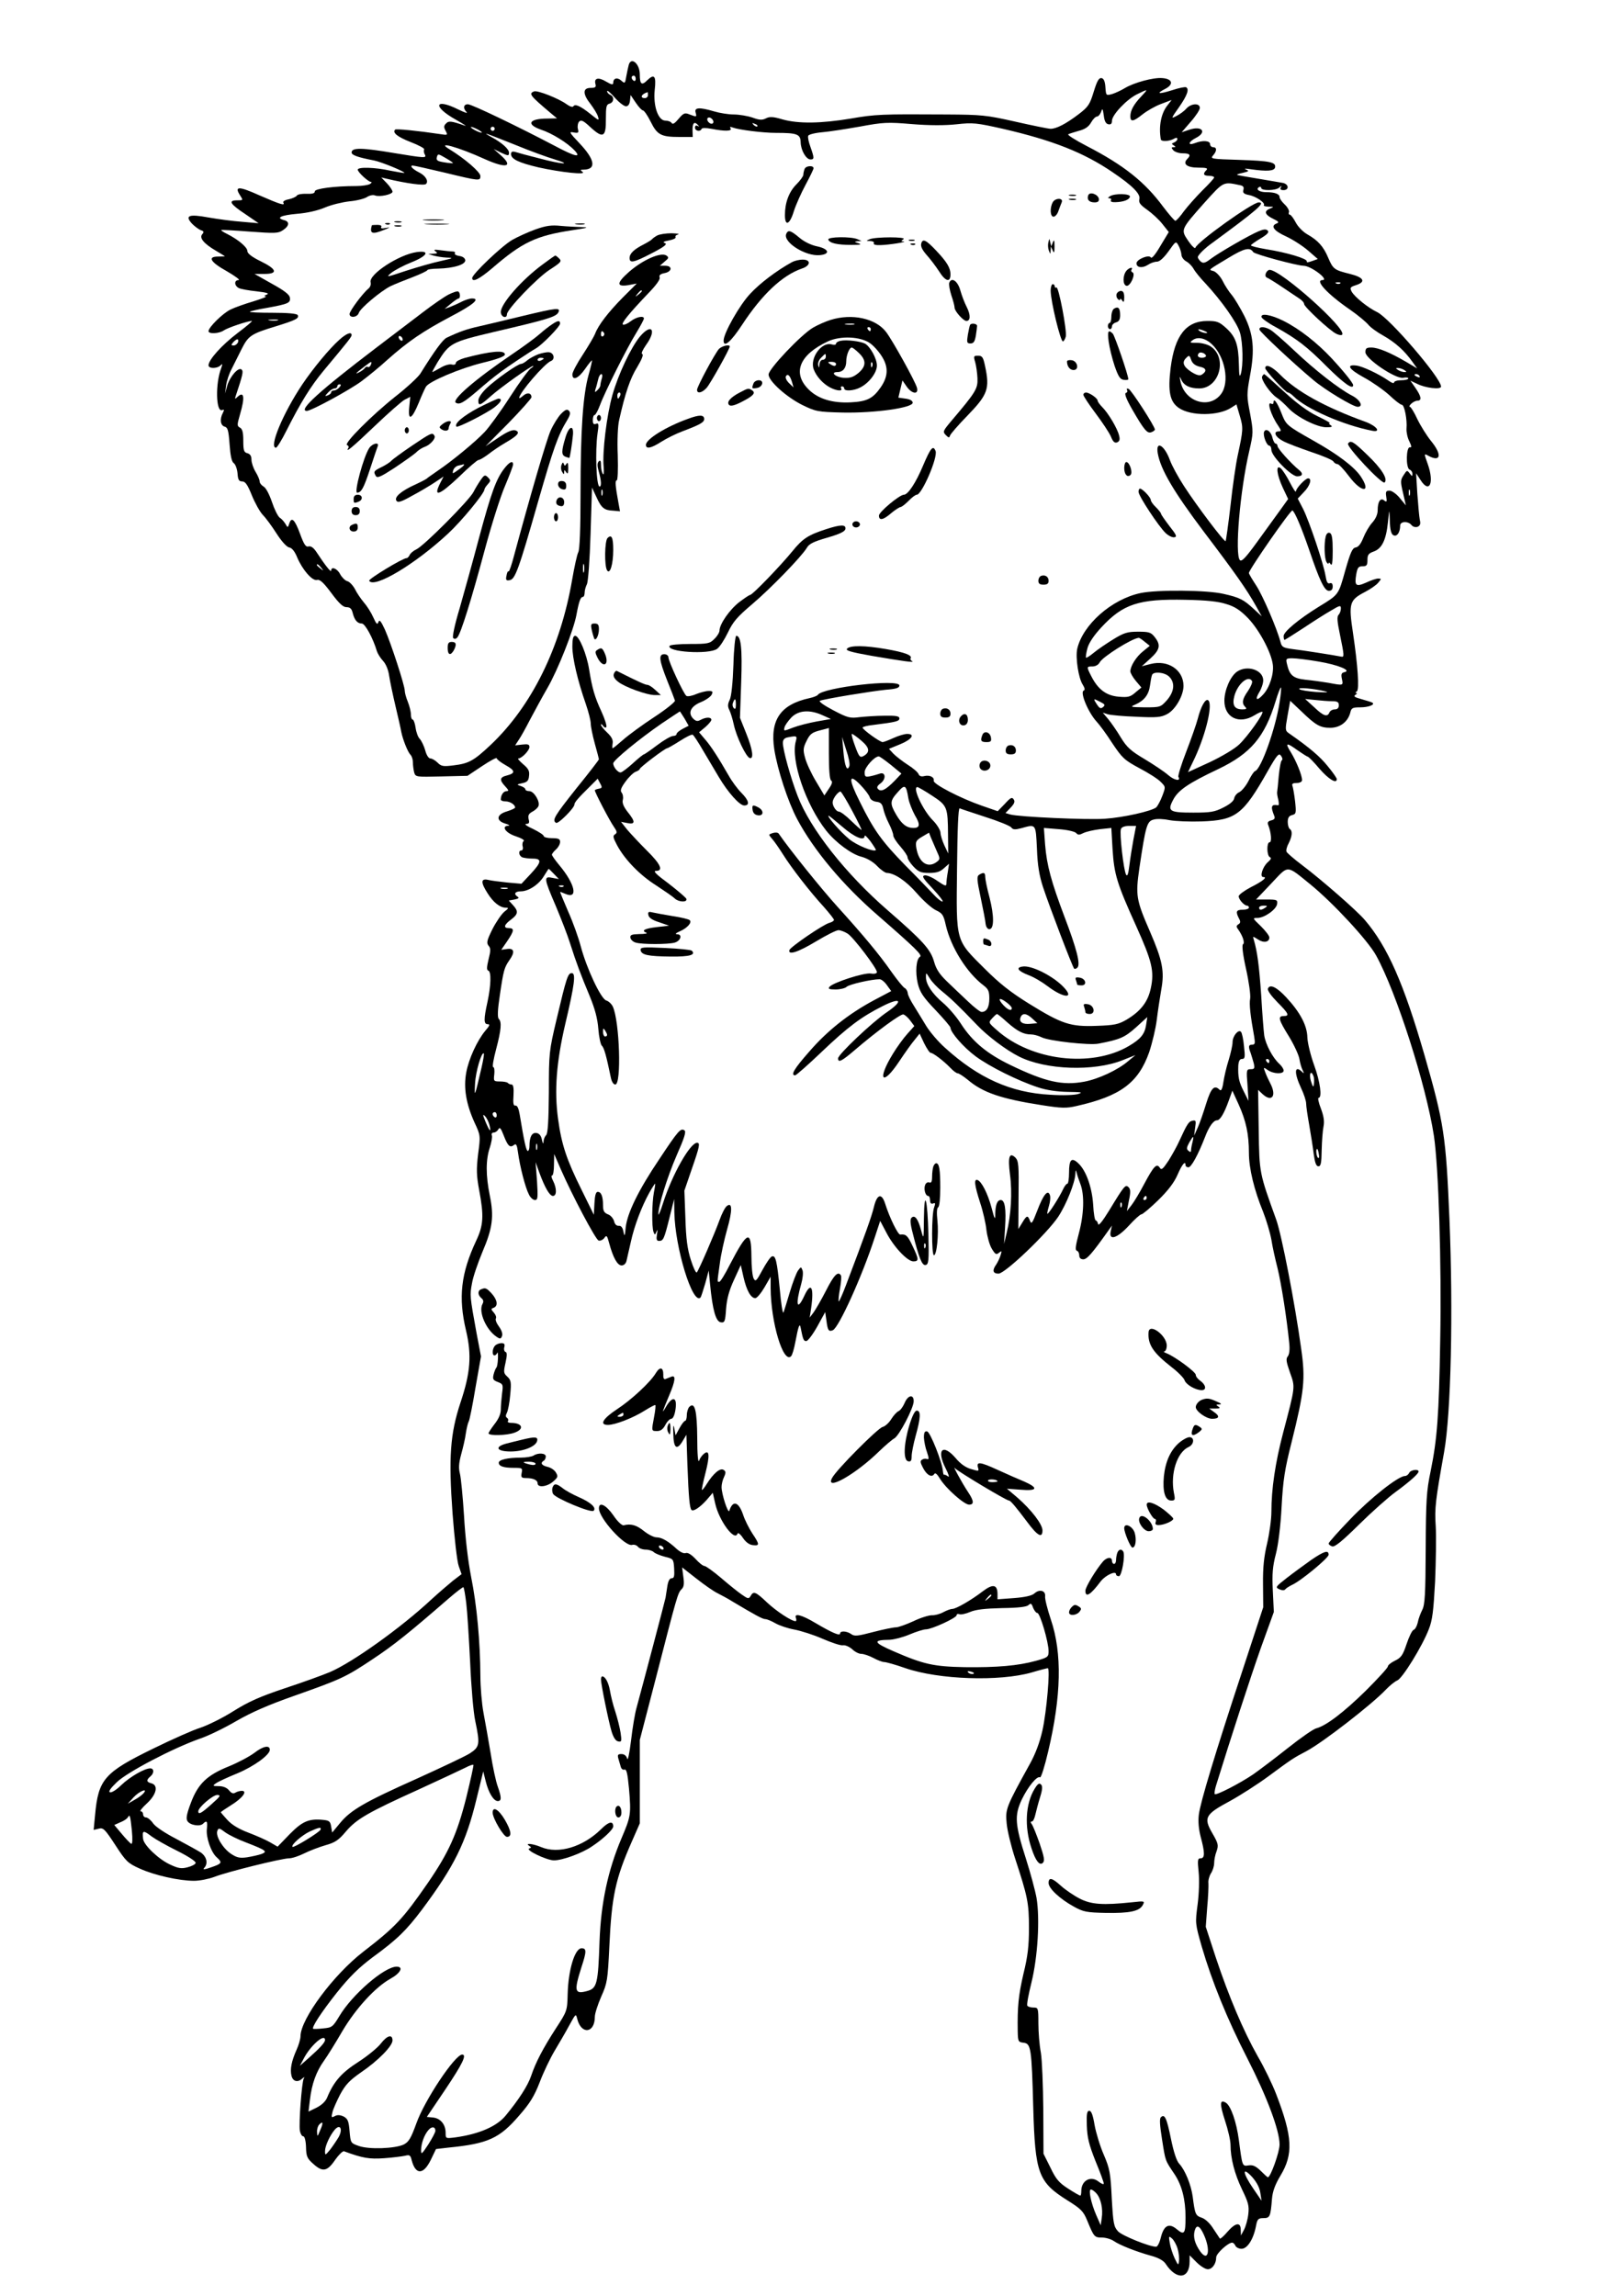 <?xml version="1.0" encoding="UTF-8" standalone="yes"?>
<svg version="1.0" xmlns="http://www.w3.org/2000/svg" width="210mm" height="297mm" viewBox="0 0 794 1123" preserveAspectRatio="xMidYMid meet">
  <g transform="translate(0,1123) scale(0.1,-0.1)" fill="#000000" stroke="none">
    <path d="M3076 10913 c-3 -10 -8 -35 -12 -56 -6 -36 -7 -37 -25 -21 -19 17
-39 12 -39 -11 0 -11 -8 -10 -35 6 -38 23 -60 17 -52 -12 4 -15 0 -19 -24 -19
-39 0 -39 -30 0 -79 15 -20 32 -47 36 -60 7 -23 5 -22 -36 11 -50 40 -76 51
-84 38 -3 -6 -18 -1 -33 10 -38 28 -142 69 -159 63 -28 -11 -21 -20 82 -107
l30 -25 -47 -1 c-90 0 -106 -28 -32 -54 55 -18 130 -65 164 -101 37 -39 4 -32
-97 22 -173 91 -405 203 -424 203 -22 0 -25 -20 -6 -39 6 -7 -11 -1 -40 13
-118 59 -129 15 -12 -50 35 -20 55 -33 44 -29 -66 23 -80 25 -93 11 -11 -11
-12 -18 -2 -36 11 -21 11 -22 -27 -16 -107 16 -215 27 -220 22 -15 -15 12 -36
76 -61 39 -15 69 -31 66 -36 -3 -5 -2 -17 4 -26 8 -17 -3 -16 -149 8 -160 27
-210 28 -210 3 0 -13 32 -24 110 -39 35 -7 153 -55 148 -61 -2 -1 -32 4 -68
11 -76 17 -160 19 -160 5 0 -12 52 -60 65 -60 5 0 3 -5 -5 -10 -8 -5 -38 -10
-66 -10 -109 0 -204 -13 -204 -26 0 -10 -12 -13 -41 -12 -22 1 -44 -3 -47 -9
-4 -6 -22 -14 -40 -18 -18 -3 -30 -11 -26 -16 10 -17 -15 -9 -116 35 -102 46
-125 46 -96 1 16 -25 16 -25 -15 -25 -44 0 -34 -18 42 -68 l64 -44 -80 7 c-44
3 -118 13 -164 21 -98 18 -119 10 -81 -31 13 -13 32 -27 42 -31 15 -4 17 -9 7
-20 -15 -18 8 -46 68 -81 24 -14 43 -26 43 -27 0 0 -15 -1 -33 -1 -54 0 -38
-27 43 -72 41 -24 67 -43 57 -43 -22 0 -22 -27 1 -39 9 -5 49 -12 87 -16 50
-6 64 -10 50 -16 -13 -5 -15 -8 -5 -9 8 -1 -19 -11 -60 -24 -41 -12 -92 -30
-112 -40 -38 -18 -108 -87 -108 -106 0 -15 53 -12 75 4 19 13 117 46 137 46 5
0 -27 -27 -71 -60 -76 -58 -141 -130 -141 -157 0 -17 42 -17 59 0 10 10 10 7
3 -14 -29 -74 -26 -216 4 -205 11 4 12 2 4 -14 -16 -30 -12 -61 9 -67 15 -4
19 -18 24 -86 4 -56 10 -85 20 -92 9 -6 17 -29 19 -51 2 -31 7 -39 23 -39 15
0 26 -16 47 -68 15 -37 39 -80 53 -95 15 -15 45 -56 68 -92 25 -39 50 -66 62
-68 13 -2 27 -19 39 -49 26 -61 74 -116 97 -110 14 4 32 -13 70 -64 37 -50 57
-69 74 -69 17 0 25 -7 30 -27 9 -36 23 -53 45 -53 16 0 55 -72 74 -136 4 -12
17 -33 30 -47 14 -15 26 -44 30 -74 4 -26 18 -93 31 -148 13 -55 26 -111 28
-125 8 -39 32 -99 45 -112 7 -7 12 -23 12 -38 0 -14 3 -35 6 -48 7 -23 8 -23
134 -20 l127 3 72 48 c39 26 71 43 71 38 0 -5 19 -20 42 -33 49 -27 51 -40 9
-51 -37 -9 -39 -22 -9 -54 17 -18 18 -23 6 -23 -15 0 -28 -19 -28 -41 0 -5 10
-9 23 -9 22 0 47 -16 47 -30 0 -4 -18 -12 -40 -19 -52 -15 -55 -46 -7 -60 17
-5 24 -10 14 -10 -37 -2 -13 -36 37 -52 27 -9 44 -19 38 -23 -5 -3 -8 -15 -5
-26 3 -11 0 -20 -6 -20 -17 0 -13 -27 5 -34 9 -3 31 -6 50 -6 46 0 44 -17 -10
-75 l-45 -48 -68 6 c-37 4 -80 9 -95 13 -36 8 -37 -12 -3 -65 28 -45 61 -71
89 -71 16 0 15 -3 -7 -20 -14 -12 -40 -50 -58 -85 -27 -55 -30 -67 -19 -81 11
-12 11 -24 0 -67 -9 -38 -10 -52 -1 -55 15 -5 13 -73 -4 -152 -19 -86 -19
-110 1 -110 12 0 10 -7 -11 -31 -41 -49 -82 -139 -94 -205 -14 -75 -1 -153 40
-244 30 -64 30 -65 18 -155 -9 -76 -8 -105 5 -176 24 -126 21 -173 -14 -247
-75 -160 -89 -278 -50 -441 28 -119 22 -205 -27 -351 -51 -154 -59 -269 -39
-544 9 -119 22 -234 30 -256 l14 -40 -42 -32 c-22 -18 -71 -60 -107 -93 -148
-138 -385 -307 -495 -354 -38 -16 -138 -52 -223 -80 -119 -40 -174 -64 -249
-111 -52 -33 -125 -69 -161 -81 -36 -11 -139 -57 -229 -101 -242 -118 -271
-151 -287 -326 l-7 -73 25 6 c22 6 30 -2 81 -80 52 -80 61 -89 119 -115 72
-33 194 -60 266 -60 28 0 72 9 99 19 60 24 331 91 366 91 15 0 48 11 74 24 26
13 73 31 104 40 47 13 65 25 100 67 52 61 107 93 359 207 107 49 209 97 227
106 19 10 36 16 38 13 2 -2 -14 -74 -35 -160 -45 -178 -85 -267 -187 -416
-124 -179 -159 -216 -317 -338 -145 -112 -306 -328 -307 -413 0 -14 -9 -44
-19 -66 -25 -56 -33 -96 -25 -128 7 -28 31 -34 53 -13 11 9 12 9 7 0 -10 -18
-25 -223 -19 -256 3 -15 10 -27 17 -27 6 0 12 -21 13 -52 1 -46 5 -56 37 -84
45 -40 67 -36 107 23 17 24 36 42 42 40 92 -34 124 -39 196 -34 42 3 88 9 102
12 23 6 27 3 33 -22 19 -72 57 -72 93 1 l26 54 61 7 c193 19 250 45 346 157
52 59 74 95 100 162 18 48 51 117 73 154 22 37 55 93 72 125 32 58 32 59 39
31 20 -78 86 -70 86 11 0 15 14 59 31 98 30 67 32 81 40 246 11 244 30 332
110 513 l39 89 0 204 0 204 80 308 c102 397 106 411 124 429 12 11 14 27 9 61
l-6 46 69 -54 c38 -30 85 -63 104 -72 19 -10 52 -27 72 -40 114 -68 149 -87
162 -87 8 0 30 -9 49 -20 19 -11 60 -25 93 -31 32 -6 95 -26 138 -45 44 -19
88 -34 100 -32 11 2 31 -7 45 -19 13 -13 33 -23 45 -23 12 0 38 -9 59 -20 20
-11 44 -20 53 -20 9 0 56 -13 104 -30 163 -56 459 -66 617 -21 40 12 76 21 79
21 13 0 -6 -215 -26 -304 -13 -58 -34 -115 -62 -165 -117 -212 -120 -220 -113
-291 3 -35 22 -112 41 -170 61 -186 68 -217 68 -340 0 -89 -6 -140 -27 -225
-24 -104 -30 -159 -28 -282 1 -49 3 -52 28 -55 37 -4 40 -25 48 -318 9 -322
25 -364 167 -453 67 -42 78 -53 97 -99 33 -80 35 -83 72 -83 19 0 45 -8 58
-17 29 -20 107 -51 182 -72 37 -10 62 -24 72 -40 53 -81 117 -74 117 12 l0 30
34 -34 c19 -19 43 -34 55 -34 22 0 41 27 41 58 0 19 58 72 78 72 6 0 12 -7 16
-15 3 -8 17 -15 30 -15 29 0 59 48 71 113 6 32 11 37 36 37 32 0 35 7 42 95 3
35 15 69 41 112 64 106 60 190 -20 398 -19 50 -60 134 -91 187 -70 124 -141
291 -205 483 l-49 150 7 95 c5 52 7 106 6 118 -2 13 4 35 12 48 9 13 16 36 16
50 0 15 5 42 12 59 10 29 8 38 -21 88 -44 76 -35 92 86 157 51 28 137 83 191
123 110 81 118 87 185 122 80 43 319 228 387 300 19 20 45 41 56 45 25 10 122
167 154 250 18 45 23 89 31 235 4 99 6 221 3 270 -6 88 -1 127 41 362 34 189
45 689 26 1143 -17 403 -26 465 -122 799 -101 349 -180 530 -292 661 -39 46
-211 196 -305 267 -40 30 -76 61 -78 67 -3 7 2 26 11 42 17 34 19 60 5 69 -5
3 -10 19 -10 34 0 21 6 30 21 34 20 5 21 10 15 67 -4 34 -10 68 -13 76 -4 10
2 14 21 14 15 0 26 6 26 14 0 24 -28 92 -54 135 -31 49 -23 51 32 11 23 -16
45 -30 49 -31 5 0 31 -27 58 -59 45 -52 85 -76 85 -51 0 5 -20 34 -45 64 -38
47 -87 89 -189 160 -19 13 -19 18 -7 86 l13 73 52 -49 c72 -70 94 -83 144 -83
48 0 86 29 98 74 5 23 11 26 48 26 41 0 75 13 60 23 -5 3 -29 10 -53 17 -33 9
-41 14 -30 21 8 5 10 9 4 9 -5 0 -4 4 3 8 13 9 5 126 -19 287 -22 145 -17 160
60 200 25 13 54 33 63 44 17 20 17 21 0 21 -9 0 -36 -9 -59 -20 -50 -22 -57
-15 -48 40 6 34 11 40 31 40 20 0 24 5 24 31 0 25 5 32 30 41 40 14 61 55 70
142 7 67 7 68 9 19 1 -61 8 -83 26 -83 14 0 25 22 25 49 0 22 40 23 56 2 7 -8
18 -11 29 -8 13 6 16 14 11 35 -3 15 -8 72 -12 127 l-6 100 21 -32 c44 -70 69
-16 36 77 -19 53 -19 53 4 40 60 -32 67 6 12 73 -21 26 -51 74 -67 107 -15 33
-32 60 -36 60 -5 0 -3 7 6 15 8 8 22 15 30 15 23 0 20 20 -9 62 l-25 36 32
-15 c40 -21 118 -30 118 -14 0 42 -252 335 -312 364 -46 22 -110 74 -125 100
-10 19 -8 23 20 32 51 16 40 38 -28 55 -77 19 -83 23 -107 79 -23 55 -50 85
-101 114 -23 13 -47 38 -58 59 -11 21 -24 38 -29 38 -5 0 -7 6 -4 13 2 7 -7
24 -21 37 -14 13 -25 29 -25 36 0 15 -23 24 -65 24 -34 0 -54 14 -35 25 5 3
10 1 10 -4 0 -15 73 -14 89 2 11 10 13 10 7 0 -5 -9 0 -13 13 -13 28 0 27 28
-1 35 -13 2 -68 12 -123 21 -55 9 -101 17 -103 19 -2 2 12 6 30 10 29 7 30 9
13 16 -11 5 -1 5 25 1 78 -11 114 -9 118 9 5 26 -24 32 -176 37 -134 4 -142 5
-128 21 20 22 20 41 1 41 -8 0 -15 7 -15 15 0 17 -36 20 -74 5 -37 -14 -33 6
4 25 57 29 31 62 -33 40 l-36 -12 44 51 c25 28 45 59 45 68 0 25 -42 23 -66
-3 -10 -12 -32 -28 -48 -36 -28 -15 -28 -14 13 44 39 56 50 87 34 96 -5 3 -35
-3 -68 -14 -67 -21 -82 -18 -35 6 43 22 37 49 -13 53 -44 4 -139 -22 -184 -49
-18 -11 -46 -24 -62 -29 -30 -8 -30 -8 -33 33 -2 29 -8 43 -19 45 -13 2 -22
-14 -38 -66 -19 -62 -26 -74 -73 -110 -63 -48 -110 -72 -138 -72 -11 0 -89 16
-173 35 -142 32 -164 34 -337 35 -320 2 -346 1 -468 -20 -144 -24 -256 -26
-334 -4 -47 14 -63 14 -81 5 -18 -9 -31 -9 -66 4 -24 8 -65 15 -91 15 -26 0
-69 7 -96 15 -71 21 -98 20 -91 -5 6 -23 6 -23 -29 -10 -24 10 -30 7 -54 -21
-18 -22 -29 -29 -34 -21 -4 7 -18 12 -31 12 -35 0 -60 71 -52 150 8 69 -2 81
-37 47 -27 -27 -36 -19 -36 29 0 52 -42 88 -54 47z m34 -69 c0 -8 -4 -12 -10
-9 -5 3 -10 10 -10 16 0 5 5 9 10 9 6 0 10 -7 10 -16z m-48 -134 c11 0 18 10
20 28 l3 27 25 -37 c14 -21 30 -38 35 -38 6 0 23 -25 38 -55 32 -65 51 -75
142 -75 l64 0 -1 30 c-1 37 8 48 25 30 9 -10 9 -11 0 -6 -8 4 -13 1 -13 -8 0
-17 26 -22 32 -7 2 6 21 6 48 1 66 -13 103 -12 94 2 -5 8 -2 9 11 4 30 -11
146 -26 211 -26 104 0 120 -6 121 -46 1 -40 27 -84 48 -84 19 0 19 7 0 61 -9
24 -14 48 -11 55 2 6 33 14 68 17 35 3 118 16 186 28 113 21 134 22 253 12 85
-7 162 -7 218 -1 81 9 98 7 227 -22 243 -56 396 -116 538 -213 96 -65 137
-106 130 -131 -4 -17 4 -28 38 -52 24 -17 58 -48 75 -70 l31 -39 -41 -68 c-25
-43 -43 -64 -47 -56 -10 15 -70 -10 -70 -29 0 -21 28 -25 55 -8 13 9 33 16 45
16 13 0 33 18 57 51 36 51 36 51 49 27 7 -12 13 -32 14 -44 0 -11 11 -26 24
-33 13 -7 29 -24 36 -37 7 -13 33 -45 58 -71 78 -84 153 -190 168 -239 15 -50
17 -163 4 -204 -6 -18 -8 -5 -9 45 -2 98 -15 137 -61 179 -35 32 -46 36 -93
36 -104 0 -160 -71 -180 -230 -14 -115 -4 -166 41 -196 59 -40 194 -39 256 2
l25 16 17 -58 c17 -58 16 -67 -11 -193 -9 -41 -25 -151 -35 -244 -11 -94 -22
-172 -24 -174 -6 -6 -142 174 -204 270 -28 43 -58 98 -68 125 -27 75 -71 100
-60 35 14 -80 78 -188 224 -382 157 -207 211 -284 257 -366 l28 -50 -39 36
c-50 46 -68 56 -148 74 -80 19 -326 21 -406 4 -142 -30 -283 -155 -310 -273
-9 -43 6 -143 27 -175 10 -16 12 -26 5 -29 -20 -6 21 -107 64 -153 13 -14 48
-61 76 -105 49 -73 59 -82 133 -122 44 -23 91 -53 104 -67 24 -24 24 -24 7
-69 -9 -24 -23 -49 -29 -55 -23 -19 -162 -50 -252 -56 -90 -6 -420 9 -463 21
l-23 7 25 26 c18 19 23 30 15 41 -8 12 -15 9 -43 -22 l-35 -36 -78 27 c-104
36 -239 106 -235 122 4 17 -19 29 -45 23 -15 -4 -25 -1 -29 9 -3 9 -27 30 -53
46 -26 17 -57 41 -70 54 l-22 24 56 23 c56 23 74 50 33 50 -13 0 -43 -9 -67
-20 -24 -11 -48 -20 -53 -20 -13 0 -98 61 -98 71 0 4 24 10 53 13 112 14 127
18 127 32 0 11 -16 14 -72 13 -40 0 -95 -4 -123 -7 -46 -6 -57 -4 -129 34 -44
23 -72 43 -65 46 25 10 253 47 322 54 52 4 67 9 67 21 0 34 -377 -10 -399 -46
-4 -5 -22 -12 -41 -16 -142 -31 -194 -107 -172 -251 16 -101 67 -256 112 -341
81 -152 223 -322 395 -471 186 -162 218 -194 206 -202 -19 -11 -24 -75 -11
-131 11 -43 25 -65 86 -129 41 -43 74 -82 74 -87 0 -23 65 -97 123 -140 69
-51 208 -120 306 -152 42 -14 93 -21 145 -22 67 -1 76 -2 51 -10 -17 -6 -77
-8 -137 -4 -192 10 -351 81 -515 230 -34 30 -75 79 -92 107 -17 29 -45 73 -60
98 -16 25 -30 53 -30 62 -1 9 -7 21 -15 25 -8 4 -37 40 -64 78 -62 89 -141
183 -266 321 -77 85 -231 276 -287 357 -4 5 -16 6 -29 2 -21 -7 -21 -7 -3 -28
11 -12 35 -47 54 -77 40 -64 131 -182 201 -258 26 -30 48 -57 48 -62 0 -4 -10
-11 -22 -14 -31 -8 -191 -118 -196 -133 -8 -27 42 -11 130 42 50 30 99 55 110
55 10 0 31 -8 45 -17 29 -19 143 -169 143 -188 0 -7 -12 -10 -30 -7 -33 5
-184 -44 -202 -65 -8 -10 -2 -13 30 -13 22 0 47 6 54 13 12 12 122 37 161 37
9 0 25 -13 36 -29 l21 -29 -85 -45 c-123 -66 -227 -148 -316 -251 -74 -84 -93
-116 -69 -116 5 0 64 52 130 115 128 122 195 172 299 224 89 45 102 26 20 -30
-71 -48 -239 -207 -239 -226 0 -23 18 -14 81 40 111 95 224 177 238 175 8 -2
23 -15 34 -30 l20 -27 -34 -38 c-19 -21 -51 -65 -71 -98 -79 -129 -52 -162 31
-37 28 42 62 90 76 106 l24 30 22 -47 c13 -26 27 -47 32 -47 12 0 63 -39 95
-72 15 -16 31 -28 37 -28 6 0 29 -15 51 -33 72 -61 161 -92 361 -123 96 -15
119 -16 170 -4 214 48 302 113 355 263 15 45 32 116 37 157 5 41 15 108 22
148 17 91 6 144 -55 285 -68 156 -71 177 -52 310 31 208 37 230 70 238 16 5
51 3 79 -3 27 -5 97 -8 156 -6 167 6 202 32 323 246 46 81 55 90 65 75 7 -9 9
-19 4 -22 -5 -3 -11 -37 -15 -76 -3 -38 -7 -75 -8 -80 -1 -6 2 -23 6 -38 3
-15 3 -27 -1 -26 -34 6 -38 -5 -19 -52 5 -12 1 -18 -15 -22 -16 -4 -20 -10
-14 -24 14 -36 18 -83 6 -83 -15 0 -14 -67 2 -73 8 -4 5 -11 -10 -24 -25 -21
-42 -73 -23 -73 23 0 -3 -21 -61 -50 -32 -17 -59 -37 -59 -44 0 -16 27 -46 41
-46 5 0 9 -4 9 -10 0 -5 -13 -10 -30 -10 -32 0 -36 -9 -19 -42 9 -16 8 -23 -2
-29 -11 -7 -12 -12 -1 -26 23 -33 33 -66 23 -72 -6 -4 -1 -49 15 -121 14 -63
23 -128 20 -145 -5 -27 1 -82 20 -187 5 -31 4 -38 -10 -38 -18 0 -20 -9 -7
-42 4 -13 11 -35 15 -50 5 -24 3 -28 -15 -28 -21 0 -22 -3 -16 -77 l5 -78 -23
46 c-24 47 -29 70 -27 127 2 22 7 32 18 32 15 0 16 9 10 62 -3 34 -10 66 -15
71 -13 13 -41 -21 -41 -51 0 -15 -9 -54 -19 -87 -11 -34 -22 -82 -26 -109 -5
-34 -11 -44 -18 -37 -26 26 -42 10 -66 -67 -13 -42 -31 -95 -41 -117 l-18 -40
5 39 c5 33 4 38 -13 34 -18 -3 -26 -15 -64 -98 -11 -25 -35 -68 -53 -97 -28
-42 -35 -48 -43 -35 -15 23 -29 9 -75 -77 -23 -44 -52 -92 -64 -107 l-22 -28
10 52 c9 41 8 55 -2 65 -15 14 -20 9 -94 -113 -34 -55 -53 -79 -55 -67 -2 9
-7 17 -11 17 -5 0 -11 35 -13 78 -6 86 -35 167 -73 202 -33 31 -45 18 -45 -46
0 -30 -4 -54 -8 -54 -5 0 -14 -12 -21 -27 -17 -37 -73 -125 -77 -120 -2 1 2
19 8 39 6 20 8 44 4 53 -10 28 -32 1 -62 -78 -23 -60 -28 -67 -35 -49 -11 29
-16 28 -38 -9 l-19 -31 1 166 c2 145 0 167 -15 183 -30 29 -38 5 -27 -82 12
-88 5 -200 -16 -285 l-13 -55 5 81 c6 91 -1 134 -21 134 -17 0 -26 -22 -27
-68 0 -32 -3 -28 -18 30 -19 71 -49 129 -69 136 -18 6 -15 -24 13 -111 14 -42
28 -103 31 -135 4 -31 15 -72 26 -90 17 -28 22 -31 35 -20 14 11 15 10 8 -12
-4 -14 -14 -34 -21 -45 -21 -29 -17 -45 11 -45 32 0 237 196 292 278 40 61 82
166 84 210 1 20 2 22 6 7 2 -11 11 -37 19 -58 20 -54 17 -147 -8 -240 -16 -60
-19 -82 -10 -85 7 -2 12 -12 12 -23 0 -12 7 -19 20 -19 18 0 44 30 122 140
l18 25 -6 -27 c-11 -49 31 -36 89 27 27 30 55 55 61 55 6 0 43 31 82 69 49 48
78 86 95 125 22 51 39 71 39 46 0 -5 6 -10 14 -10 14 0 47 60 82 150 19 50 41
80 58 80 15 0 35 34 57 95 l18 50 31 -68 c36 -80 50 -145 50 -236 0 -77 26
-183 70 -290 16 -41 34 -102 40 -135 5 -34 19 -96 30 -139 18 -73 45 -243 57
-364 4 -34 1 -58 -7 -68 -10 -12 -7 -27 11 -79 26 -73 27 -64 -34 -296 -38
-145 -57 -273 -57 -385 0 -38 -10 -108 -21 -155 -15 -63 -21 -115 -20 -199 l1
-113 -104 -317 c-131 -397 -203 -635 -211 -697 -4 -32 -1 -70 9 -109 21 -77
21 -105 0 -105 -15 0 -16 -9 -10 -67 4 -38 2 -106 -5 -159 -12 -91 -12 -93 20
-205 50 -171 124 -354 224 -549 96 -188 157 -351 157 -420 0 -37 -44 -160 -57
-160 -3 0 -18 14 -35 31 -24 23 -38 30 -59 27 -32 -5 -31 -6 -48 123 -12 90
-39 167 -63 183 -31 19 -32 -4 -5 -87 15 -45 27 -98 27 -118 0 -66 20 -143 56
-218 31 -64 36 -81 31 -122 -3 -27 -13 -61 -21 -76 l-15 -28 -1 28 c0 39 -26
35 -65 -10 -18 -21 -35 -36 -37 -33 -2 3 -16 24 -32 48 -16 26 -39 48 -57 54
-30 10 -33 17 -44 103 -8 58 -37 130 -66 161 -13 14 -27 57 -40 120 -21 103
-31 126 -50 107 -7 -7 -5 -39 6 -108 17 -108 14 -100 61 -170 36 -54 54 -124
54 -211 0 -80 -6 -89 -42 -59 -39 33 -64 20 -79 -40 -6 -25 -16 -45 -23 -45
-33 0 -166 54 -186 75 -21 23 -24 38 -31 162 -6 125 -10 145 -39 213 -18 41
-38 107 -45 145 -8 49 -16 70 -26 70 -11 0 -14 -15 -12 -72 2 -59 10 -92 42
-173 23 -55 41 -105 41 -111 0 -6 -12 -1 -26 10 -38 30 -84 5 -84 -46 0 -13
-2 -23 -5 -23 -3 0 -30 15 -59 34 -45 29 -60 46 -87 103 l-34 68 -1 215 c-1
118 -6 244 -12 280 -7 36 -12 100 -12 143 0 75 -1 77 -24 77 -14 0 -27 4 -30
9 -4 5 6 56 20 113 31 126 42 311 25 414 -7 38 -30 123 -51 189 -55 172 -58
214 -21 293 31 64 75 117 89 108 5 -3 23 54 40 127 64 270 69 480 13 645 -17
51 -30 102 -28 114 3 28 -28 36 -52 14 -12 -11 -46 -19 -100 -23 l-81 -6 0 25
c0 47 -22 52 -71 15 -57 -44 -132 -87 -150 -87 -8 0 -27 -7 -44 -16 -16 -9
-42 -16 -56 -15 -15 0 -55 -12 -90 -29 -35 -16 -74 -30 -85 -30 -12 0 -62 -10
-112 -23 -76 -20 -92 -22 -108 -10 -21 15 -54 17 -54 3 0 -14 -39 3 -119 50
-70 42 -108 51 -97 25 3 -8 2 -15 -2 -15 -20 0 -93 48 -139 91 -56 53 -67 58
-81 32 -9 -15 -13 -14 -43 7 -19 13 -65 50 -102 82 -38 32 -74 58 -81 58 -7 0
-27 16 -44 35 -21 22 -38 32 -48 28 -9 -3 -26 5 -42 19 -43 40 -75 58 -100 58
-13 0 -41 14 -62 31 -36 29 -63 37 -99 28 -8 -2 -30 18 -50 48 -36 52 -71 69
-71 35 0 -49 127 -188 162 -179 10 3 22 -1 29 -9 6 -8 23 -14 38 -14 15 0 33
-6 39 -12 7 -7 32 -17 55 -23 41 -10 42 -11 45 -57 2 -38 0 -48 -12 -48 -10 0
-17 -13 -21 -37 -3 -21 -7 -47 -9 -58 -4 -20 -112 -429 -141 -535 -9 -30 -21
-104 -28 -165 -8 -65 -16 -101 -19 -87 -4 14 -14 22 -28 22 -17 0 -20 -4 -15
-22 4 -13 9 -31 12 -41 3 -10 11 -16 18 -13 10 3 15 -18 22 -92 11 -128 9
-137 -37 -245 -66 -156 -100 -315 -107 -502 -7 -207 -12 -231 -60 -244 -62
-17 -66 -2 -29 115 26 79 26 94 1 94 -33 0 -65 -106 -68 -224 -2 -82 -3 -84
-57 -167 -64 -99 -99 -166 -122 -234 -16 -47 -59 -114 -124 -193 -43 -53 -130
-91 -246 -107 -48 -6 -48 -6 -48 22 0 41 -25 71 -61 75 l-31 3 91 135 c83 124
106 170 82 170 -35 0 -184 -223 -224 -336 -27 -74 -37 -91 -62 -104 -42 -20
-170 -25 -220 -7 -40 14 -40 15 -45 73 -4 49 -9 60 -29 71 -17 8 -31 9 -43 2
-17 -9 -18 -7 -12 18 3 15 21 55 38 88 26 48 46 69 102 108 84 57 154 129 154
156 0 32 -26 25 -57 -15 -15 -20 -65 -61 -110 -90 -83 -53 -121 -97 -153 -175
-8 -19 -28 -37 -52 -49 l-39 -19 7 57 c9 79 31 139 69 192 18 25 58 90 90 145
65 110 161 215 235 256 49 27 66 59 30 59 -59 0 -217 -136 -280 -242 -32 -53
-36 -56 -79 -60 -25 -3 -47 -3 -49 -2 -9 6 39 80 115 176 64 80 107 122 176
174 121 88 165 132 242 234 157 211 214 325 266 540 l33 135 12 -48 c14 -57
39 -97 59 -97 19 0 19 17 0 71 -9 24 -25 98 -35 164 -11 66 -27 155 -35 198
-8 43 -15 124 -15 180 -1 166 -17 343 -45 482 -16 81 -29 194 -35 300 -6 94
-15 186 -20 206 -7 27 -6 50 6 95 9 32 20 79 23 104 4 25 10 50 14 57 4 6 19
80 33 165 l27 153 -22 115 c-33 181 -33 184 -22 243 5 31 29 100 51 153 50
117 57 173 36 276 -20 98 -20 175 0 234 8 25 13 52 10 60 -3 8 1 14 9 14 8 0
18 7 23 16 7 12 12 6 26 -30 20 -52 31 -62 50 -47 11 9 15 1 20 -36 9 -68 36
-173 53 -205 7 -16 21 -28 30 -28 14 0 15 11 10 93 l-7 92 18 -50 c28 -76 51
-115 67 -115 19 0 19 37 1 73 -8 15 -11 27 -5 27 5 0 9 24 9 53 l1 52 33 -76
c57 -130 169 -341 184 -347 8 -3 21 3 28 12 11 16 14 13 24 -25 19 -70 40
-109 61 -109 11 0 21 9 24 23 3 12 12 54 21 92 17 79 53 173 90 240 14 25 27
45 29 45 1 0 -1 -19 -6 -42 -10 -53 -11 -170 -2 -194 6 -16 7 -16 15 2 5 13 6
8 2 -13 -4 -25 -2 -33 10 -33 21 0 25 9 51 113 l23 92 1 -66 c3 -171 89 -454
128 -416 3 4 13 35 23 69 l17 63 7 -70 c12 -123 28 -180 52 -183 19 -3 22 3
26 66 4 50 15 90 39 142 l33 72 13 -58 c15 -66 36 -104 58 -104 8 0 28 24 45
53 l30 52 0 -55 c1 -170 62 -372 100 -334 6 6 15 37 21 70 15 79 21 95 26 69
11 -56 14 -65 27 -65 8 0 32 32 54 71 l39 71 6 -42 c6 -48 11 -55 31 -47 29
11 144 265 205 453 l27 82 30 -57 c36 -70 103 -141 132 -141 28 0 28 9 -4 76
-24 51 -32 58 -60 55 -11 -1 -52 82 -74 152 -17 53 -40 46 -55 -18 -11 -45
-39 -125 -137 -383 -17 -45 -33 -80 -35 -78 -2 2 0 30 6 61 6 32 8 61 5 66
-14 23 -34 3 -73 -74 -23 -45 -51 -93 -61 -107 l-19 -25 7 45 c15 104 0 133
-33 62 -36 -78 -45 -46 -15 59 7 25 10 54 6 65 -7 19 -8 18 -22 -1 -8 -11 -26
-58 -40 -105 -14 -47 -28 -92 -31 -100 -4 -8 -12 42 -18 111 -14 144 -21 170
-39 163 -8 -3 -28 -33 -46 -66 -29 -54 -34 -59 -43 -42 -6 10 -11 59 -11 108
-1 133 -19 126 -106 -41 -23 -46 -46 -83 -51 -83 -11 0 -11 -7 2 87 5 43 22
119 36 169 27 94 26 137 -2 114 -8 -6 -24 -37 -35 -68 -25 -69 -101 -244 -111
-256 -4 -5 -17 22 -29 60 -17 52 -24 103 -27 204 l-5 136 36 105 c39 112 42
129 26 129 -34 0 -122 -156 -166 -294 -12 -39 -23 -64 -23 -56 -2 37 43 182
89 288 38 86 48 117 38 123 -18 12 -30 -1 -122 -140 -102 -151 -157 -264 -165
-334 -4 -45 -6 -48 -11 -22 -4 20 -11 30 -23 29 -11 -1 -20 8 -23 23 -4 13
-17 29 -30 33 -19 8 -24 17 -24 44 0 44 -9 66 -26 66 -9 0 -14 -17 -16 -56
l-3 -56 -61 124 c-72 145 -97 219 -114 345 -19 138 -8 279 35 463 46 195 53
250 32 250 -19 0 -26 -22 -74 -225 -37 -156 -38 -166 -38 -358 -1 -138 -5
-201 -13 -209 -7 -7 -13 -21 -13 -33 -1 -13 -4 -9 -8 10 -4 20 -13 31 -27 33
-22 3 -34 -19 -34 -65 0 -13 -4 -23 -8 -23 -8 0 -18 47 -40 180 -5 29 -12 44
-21 42 -9 -2 -12 11 -9 50 2 35 -1 53 -9 53 -6 0 -15 3 -19 8 -4 4 -21 7 -39
7 -30 0 -31 2 -27 35 2 19 0 35 -5 35 -6 0 1 39 14 88 25 95 28 133 13 148 -7
7 -6 43 5 115 18 123 22 136 46 171 29 40 25 61 -10 56 l-29 -4 29 42 c34 50
36 64 9 64 -29 0 -25 16 10 42 35 26 37 41 9 71 l-20 22 28 5 c19 4 24 8 16
13 -22 14 -14 27 15 27 38 0 89 34 113 75 12 19 22 35 23 35 1 0 13 -11 26
-25 l24 -25 -32 6 c-43 9 -42 -1 17 -138 26 -62 58 -144 70 -183 30 -94 52
-153 96 -258 25 -61 38 -108 42 -160 3 -39 11 -76 17 -82 11 -9 22 -49 44
-155 4 -21 13 -35 22 -35 31 0 21 309 -12 381 -6 13 -21 27 -32 30 -26 7 -96
156 -125 265 -11 42 -38 118 -61 169 -22 51 -40 95 -40 97 0 1 11 -3 25 -9 65
-29 49 47 -29 140 -20 24 -36 47 -36 51 0 5 9 16 20 26 11 10 20 26 20 37 0
14 -8 18 -40 18 -22 0 -40 5 -40 10 0 6 -24 21 -52 35 -29 13 -45 24 -34 25
14 0 17 5 12 23 -4 18 0 27 19 37 13 7 26 19 29 27 9 22 -22 73 -44 73 -11 0
-20 4 -20 9 0 5 -10 12 -22 16 -22 7 -21 8 7 14 24 5 31 12 33 36 3 24 -3 35
-29 57 -18 16 -29 28 -23 28 16 0 54 39 54 56 0 13 -8 15 -35 12 l-35 -4 17
26 c10 14 35 59 56 100 22 41 59 110 84 153 51 87 130 287 143 360 12 65 20
87 31 87 5 0 9 9 9 21 0 11 5 29 11 41 6 11 14 116 18 247 l7 226 21 -45 c25
-55 38 -66 82 -68 l34 -3 -7 38 c-16 87 -18 113 -9 113 5 0 7 51 5 123 -3 71
0 145 7 173 29 130 54 204 88 258 22 37 32 61 25 64 -7 2 1 19 18 44 54 74 28
110 -30 41 -44 -54 -105 -183 -134 -285 -28 -99 -50 -278 -43 -351 2 -28 1
-43 -4 -35 -5 7 -9 26 -9 42 0 22 -3 27 -11 19 -8 -8 -8 -22 0 -49 13 -46 14
-74 4 -74 -16 0 -22 175 -10 259 7 46 6 53 -7 48 -12 -5 -16 0 -16 18 0 14 4
25 9 25 4 0 16 21 26 48 23 63 133 282 179 356 20 33 36 63 36 68 0 15 -37 8
-64 -13 -14 -11 -31 -19 -38 -17 -12 4 27 52 125 155 37 38 58 67 54 76 -4 10
3 17 24 21 37 7 40 36 3 36 l-26 0 23 20 c21 17 22 21 9 30 -27 18 -116 -21
-184 -81 -60 -53 -61 -73 -3 -64 l42 8 -69 -69 c-70 -71 -119 -134 -135 -177
-5 -13 -32 -59 -60 -102 -28 -42 -51 -86 -51 -96 0 -33 29 -21 62 26 17 25 33
44 34 42 1 -1 -6 -34 -17 -72 -27 -98 -39 -265 -39 -578 0 -171 -4 -276 -11
-288 -6 -11 -19 -71 -30 -134 -57 -333 -198 -619 -399 -809 -83 -78 -107 -91
-182 -100 -49 -6 -59 -5 -77 13 -12 12 -28 21 -36 21 -8 0 -19 16 -25 40 -6
21 -18 46 -26 55 -9 8 -18 33 -21 55 -3 22 -10 40 -14 40 -5 0 -9 11 -9 25 0
14 -7 42 -15 62 -8 19 -15 44 -15 54 0 26 -67 231 -97 299 -20 43 -27 51 -32
37 -5 -15 -10 -10 -25 23 -10 23 -31 56 -46 73 -15 18 -35 47 -44 66 -10 18
-27 36 -37 38 -11 3 -26 18 -35 34 -14 28 -44 40 -44 18 0 -12 -31 28 -71 89
-15 23 -28 32 -40 29 -13 -4 -22 9 -41 61 -26 71 -42 86 -53 51 -7 -21 -8 -21
-18 -3 -6 10 -18 25 -28 31 -10 7 -27 42 -39 78 -13 38 -30 70 -41 75 -10 6
-19 17 -19 25 0 8 -9 29 -20 47 -11 18 -20 45 -20 59 0 18 -6 28 -20 32 -17 4
-20 14 -20 61 0 40 -4 57 -16 64 -15 8 -15 13 0 65 25 85 20 116 -13 85 -11
-11 -13 -10 -9 2 36 108 39 123 30 132 -15 15 -58 -34 -71 -80 l-10 -37 5 40
c3 22 15 58 27 80 11 22 33 66 49 98 33 65 46 74 168 111 97 30 115 39 106 55
-5 7 -49 11 -123 11 -64 0 -114 2 -111 5 3 3 41 12 84 19 104 19 116 24 112
50 -2 15 -28 35 -88 68 l-85 48 48 0 c68 0 62 23 -18 62 -43 21 -65 38 -65 50
0 18 -43 55 -98 83 -19 9 -32 18 -30 20 1 1 64 -2 140 -8 122 -9 139 -9 162 7
31 20 34 42 6 49 -43 11 -16 24 62 31 51 4 103 16 138 31 30 13 84 26 119 30
35 3 74 13 86 21 12 8 30 12 39 8 23 -9 86 5 86 18 0 7 -12 25 -27 41 l-28 29
25 -6 c101 -24 185 -35 194 -26 14 14 -3 41 -33 56 -32 16 -49 34 -32 34 7 0
78 -16 158 -35 169 -41 173 -41 173 -16 0 19 -75 84 -150 130 -72 43 39 13
173 -48 105 -47 141 -37 75 21 l-33 29 32 -16 c39 -18 43 -19 43 -2 0 18 -35
49 -85 76 -52 29 -37 23 119 -39 70 -29 156 -60 190 -70 92 -28 33 -24 -75 5
-52 13 -104 27 -116 31 -17 5 -23 2 -23 -10 0 -24 37 -42 135 -65 109 -24 237
-38 215 -22 -13 9 -12 11 5 11 64 1 56 49 -21 130 -49 52 -52 57 -28 52 24 -4
26 -2 21 18 -3 12 0 28 6 35 10 10 21 5 55 -27 62 -57 77 -50 76 39 0 61 2 72
18 76 22 6 24 35 3 43 -8 4 -15 11 -15 18 0 6 17 -8 38 -32 20 -23 45 -42 54
-42z m2521 48 c-37 -39 -53 -69 -53 -97 0 -29 15 -26 59 9 21 17 61 40 90 51
l53 20 -21 -27 c-31 -39 -43 -103 -32 -166 2 -11 39 -10 62 2 13 8 19 7 19 0
0 -6 -7 -13 -16 -17 -13 -5 -13 -7 -2 -14 11 -7 11 -9 -1 -9 -11 0 -11 -3 -1
-15 7 -8 28 -15 46 -15 35 0 42 -8 23 -27 -25 -25 -2 -43 53 -43 40 0 49 -3
40 -12 -19 -19 -14 -28 13 -28 14 0 25 -4 25 -8 0 -4 -25 -32 -56 -62 -30 -30
-71 -76 -91 -102 -19 -27 -38 -48 -43 -48 -4 0 -31 31 -59 68 -90 122 -193
204 -375 298 -54 28 -95 54 -90 57 5 3 28 10 52 17 31 8 48 20 60 41 9 16 22
29 29 29 6 0 15 10 20 23 6 19 8 17 13 -18 3 -27 10 -41 23 -43 12 -2 17 3 17
17 0 29 72 105 123 130 55 27 56 27 20 -11z m-2413 7 c0 -8 -7 -15 -15 -15
-26 0 -18 20 13 29 1 1 2 -6 2 -14z m320 -131 c0 -8 -6 -11 -15 -8 -8 4 -15
12 -15 20 0 8 6 11 15 8 8 -4 15 -12 15 -20z m215 -22 c-3 -3 -11 0 -18 7 -9
10 -8 11 6 5 10 -3 15 -9 12 -12z m-1365 -17 c14 -8 21 -14 15 -14 -5 0 -21 6
-35 14 -14 8 -20 14 -15 14 6 0 21 -6 35 -14z m80 5 c0 -5 -4 -10 -10 -10 -5
0 -10 5 -10 10 0 6 5 10 10 10 6 0 10 -4 10 -10z m-204 -168 c-2 -1 -21 0 -43
4 -33 5 -40 10 -36 25 5 18 7 17 43 -4 21 -12 37 -23 36 -25z m3851 -108 c15
-3 20 -9 16 -23 -4 -14 2 -20 27 -25 35 -6 83 -40 73 -50 -3 -3 7 -6 23 -7 28
0 28 -1 6 -10 -30 -12 -24 -30 18 -50 25 -12 29 -17 16 -22 -32 -12 -15 -36
47 -64 34 -16 83 -48 108 -70 l46 -40 -28 -10 c-19 -7 -28 -8 -26 -1 2 13 -98
43 -199 59 -41 7 -74 15 -74 19 0 3 21 18 46 33 34 20 44 31 36 39 -8 8 -20 7
-44 -3 -44 -18 -195 -105 -236 -136 -26 -20 -36 -22 -47 -13 -8 7 -15 17 -15
22 0 10 33 43 71 70 218 160 263 198 227 198 -31 0 -301 -193 -310 -222 -2 -6
-18 9 -35 34 -37 55 -38 54 80 187 94 104 90 103 174 85z m64 -327 c7 -11 212
-66 246 -67 37 0 128 -70 93 -70 -39 0 23 -68 135 -145 39 -27 78 -60 89 -73
10 -13 43 -37 74 -54 58 -33 104 -74 142 -128 l23 -32 -54 32 c-79 46 -137 70
-170 70 -24 0 -29 -4 -29 -23 0 -32 148 -132 185 -125 14 3 25 1 25 -3 0 -5
-16 -9 -35 -9 -19 0 -35 -5 -35 -11 0 -6 -12 -2 -27 9 -46 32 -128 71 -158 74
-51 6 -36 -18 37 -58 39 -21 95 -60 124 -86 28 -27 56 -48 62 -48 13 0 27 -73
23 -117 -1 -17 5 -45 14 -62 11 -23 12 -31 3 -29 -19 4 -21 -101 -2 -109 8 -3
14 -12 14 -21 0 -13 -2 -13 -13 2 -13 17 -14 17 -30 -8 -16 -24 -16 -32 -3
-87 l14 -61 -30 36 c-16 20 -39 36 -50 36 -17 0 -20 -5 -16 -30 4 -24 2 -28
-10 -18 -18 15 -32 -5 -32 -48 0 -20 -10 -42 -26 -60 -15 -16 -34 -49 -44 -74
-12 -30 -24 -46 -38 -48 -16 -3 -25 -23 -51 -114 -33 -118 -31 -116 -126 -174
-102 -63 -175 -124 -175 -145 0 -10 2 -19 4 -19 3 0 44 26 93 58 48 32 109 71
136 86 43 26 47 26 47 9 0 -10 -5 -24 -11 -30 -9 -9 -7 -33 6 -95 22 -107 22
-113 7 -110 -35 7 -194 32 -239 37 -45 6 -52 10 -58 33 -16 64 -88 231 -120
279 -19 29 -35 56 -35 60 0 16 205 311 213 306 12 -7 44 -83 82 -193 51 -151
75 -200 96 -200 13 0 19 7 19 21 0 14 -5 19 -14 16 -11 -4 -16 6 -21 36 -10
61 -79 265 -109 326 l-27 52 30 32 c30 30 41 67 21 67 -14 0 -60 -49 -60 -64
-1 -6 -14 14 -30 45 -15 30 -36 61 -44 68 -26 22 -20 -31 10 -95 l26 -55 -38
-53 c-22 -30 -72 -99 -113 -156 -55 -76 -76 -99 -85 -90 -26 27 0 339 46 535
20 88 20 92 4 181 -17 86 -17 96 -1 184 25 131 17 206 -28 296 -20 39 -47 84
-60 100 -14 16 -35 48 -46 71 -12 23 -32 43 -44 47 -26 7 -29 3 72 64 79 48
106 54 122 29z m426 -153 c-3 -3 -12 -4 -19 -1 -8 3 -5 6 6 6 11 1 17 -2 13
-5z m-3417 -38 c0 -2 -8 -10 -17 -17 -16 -13 -17 -12 -4 4 13 16 21 21 21 13z
m-1782 -143 c-10 -2 -28 -2 -40 0 -13 2 -5 4 17 4 22 1 32 -1 23 -4z m4537
-53 c13 -6 15 -9 5 -9 -8 0 -22 4 -30 9 -18 12 -2 12 25 0z m-2940 -9 c3 -5 1
-12 -5 -16 -5 -3 -10 1 -10 9 0 18 6 21 15 7z m2973 -54 c65 -60 89 -186 46
-244 -57 -77 -179 -39 -199 62 -5 25 -4 27 4 8 13 -29 42 -43 88 -43 99 0 140
151 55 206 -14 9 -43 17 -65 17 -37 0 -39 1 -21 14 24 17 61 9 92 -20z m-4764
8 c-4 -8 -13 -15 -21 -15 -13 0 -13 3 -3 15 7 8 16 15 21 15 5 0 6 -7 3 -15z
m4736 -66 c0 -5 -9 -9 -20 -9 -19 0 -26 11 -14 23 8 8 34 -3 34 -14z m-71 -23
c6 -15 20 -25 41 -30 32 -6 36 -22 9 -39 -10 -6 -26 -2 -51 14 -38 25 -47 46
-26 67 16 16 17 16 27 -12z m1041 -46 c13 -9 13 -10 0 -10 -8 0 -22 5 -30 10
-13 9 -13 10 0 10 8 0 22 -5 30 -10z m-3926 -42 c-4 -13 -7 -28 -7 -33 0 -6
-7 -17 -15 -24 -12 -12 -13 -11 -9 5 4 10 9 31 13 47 3 15 10 27 16 27 5 0 6
-10 2 -22z m4001 12 c3 -6 -1 -7 -9 -4 -18 7 -21 14 -7 14 6 0 13 -4 16 -10z
m-3911 -95 c-4 -8 -8 -15 -10 -15 -2 0 -4 7 -4 15 0 8 4 15 10 15 5 0 7 -7 4
-15z m-87 -487 c-3 -7 -5 -2 -5 12 0 14 2 19 5 13 2 -7 2 -19 0 -25z m3950 0
c-3 -7 -5 -2 -5 12 0 14 2 19 5 13 2 -7 2 -19 0 -25z m-4040 -375 c-3 -10 -5
-2 -5 17 0 19 2 27 5 18 2 -10 2 -26 0 -35z m-1286 20 c13 -16 12 -17 -3 -4
-10 7 -18 15 -18 17 0 8 8 3 21 -13z m4429 -178 c41 -12 68 -30 105 -68 55
-57 114 -167 122 -228 6 -44 -16 -114 -48 -147 -30 -33 -41 -26 -19 11 11 17
20 44 20 59 0 51 -79 77 -129 42 -32 -23 -61 -90 -61 -142 0 -82 72 -117 147
-71 19 12 36 19 39 17 8 -8 -72 -120 -113 -159 -21 -21 -85 -59 -144 -87
l-107 -49 34 71 c56 122 89 266 64 281 -13 8 -35 -31 -50 -90 -7 -27 -33 -101
-57 -163 -24 -62 -41 -117 -38 -122 14 -23 -19 -18 -49 8 -18 16 -70 51 -115
78 -69 41 -88 58 -118 107 -19 32 -47 72 -61 89 l-27 32 25 -8 c14 -4 77 -10
140 -12 98 -5 120 -3 150 13 40 21 80 90 80 138 0 78 -76 129 -161 107 l-43
-11 42 38 c47 43 52 66 21 105 -18 23 -28 26 -81 26 -52 0 -69 -5 -121 -37
-34 -21 -77 -50 -96 -66 -18 -15 -35 -26 -38 -24 -2 3 1 23 7 46 7 26 31 62
67 101 107 116 184 141 413 136 102 -2 161 -8 200 -21z m-399 -185 l24 -19
-33 -27 c-33 -26 -62 -72 -62 -98 0 -8 12 -29 27 -47 l27 -32 -29 -24 c-25
-22 -36 -25 -82 -21 -60 5 -101 35 -134 100 -24 47 -24 48 6 48 14 0 29 8 35
20 15 28 159 118 191 120 4 0 17 -9 30 -20z m850 -96 c95 -16 164 -44 126 -52
-14 -3 -17 -10 -12 -33 7 -33 8 -33 -66 -19 -30 5 -80 12 -112 15 -61 7 -78
21 -91 78 -6 25 -4 27 27 27 18 0 76 -7 128 -16z m-731 -74 c30 -30 25 -73
-11 -115 -31 -34 -32 -35 -108 -35 -72 1 -74 2 -46 14 43 19 65 48 71 92 3 22
7 45 10 52 6 19 62 14 84 -8z m405 -21 c4 -5 -5 -27 -19 -48 -29 -41 -32 -61
-14 -79 9 -9 6 -12 -14 -12 -39 0 -51 21 -39 66 16 59 68 103 86 73z m135
-105 c-20 -129 -90 -326 -120 -336 -5 -1 -20 -23 -32 -48 -13 -25 -33 -49 -45
-55 -12 -5 -23 -19 -25 -30 -2 -13 -21 -29 -53 -45 -43 -22 -64 -25 -147 -25
-117 0 -128 7 -99 62 24 47 73 81 221 151 159 76 227 157 280 330 12 40 24 71
27 69 2 -3 -1 -35 -7 -73z m220 55 c25 -6 14 -7 -40 -4 -41 3 -78 9 -83 14
-10 10 70 3 123 -10z m-1096 -53 c22 -11 24 -15 12 -25 -11 -9 -17 -6 -30 14
-19 29 -18 30 18 11z m1132 4 c27 0 34 -4 34 -20 0 -13 -7 -20 -20 -20 -11 0
-23 -7 -26 -15 -10 -24 -29 -18 -75 26 l-44 40 49 -5 c27 -3 64 -6 82 -6z
m-2491 -69 l40 -18 -69 -12 c-38 -7 -90 -20 -116 -30 -46 -18 -47 -18 -42 1 2
10 18 32 34 49 35 35 90 39 153 10z m30 -186 c0 -83 4 -128 11 -133 8 -5 5
-17 -11 -40 l-22 -33 -41 69 c-23 38 -47 90 -53 114 -11 39 -10 50 7 84 16 33
26 41 64 51 25 6 45 12 45 12 0 1 0 -55 0 -124z m159 62 c41 -35 44 -57 9 -76
-16 -8 -21 -2 -40 50 -12 32 -19 59 -15 59 4 0 25 -15 46 -33z m-321 -4 c-25
-92 49 -309 149 -436 46 -58 124 -116 173 -128 26 -7 56 -24 76 -45 18 -19 40
-34 48 -34 37 -1 94 -39 147 -100 31 -36 73 -73 92 -82 32 -15 38 -23 49 -73
25 -109 104 -235 186 -296 22 -17 27 -28 27 -63 0 -43 -13 -66 -38 -66 -7 0
-38 24 -68 53 -30 28 -76 72 -103 98 -34 33 -51 58 -61 94 -17 61 -54 102
-228 253 -204 177 -378 397 -440 559 -34 88 -72 225 -72 259 0 15 7 24 23 27
46 9 48 8 40 -20z m262 -121 c-11 -29 -23 2 -29 73 l-6 70 20 -64 c12 -34 19
-70 15 -79z m204 6 l51 -42 -32 -34 c-44 -45 -67 -57 -82 -42 -8 8 -5 16 13
29 28 22 23 58 -7 46 -9 -3 -29 -9 -44 -12 -25 -5 -28 -2 -28 20 0 23 48 77
69 77 5 0 31 -19 60 -42z m-104 -158 c3 -11 17 -20 33 -22 20 -2 28 -10 33
-33 3 -16 15 -49 27 -72 12 -23 22 -50 22 -59 0 -9 16 -34 35 -55 19 -22 35
-45 35 -53 0 -8 13 -28 29 -45 25 -26 36 -31 77 -31 36 0 54 6 72 23 l25 22
-6 -40 c-4 -22 -7 -48 -7 -57 0 -15 -7 -12 -44 13 -24 17 -52 29 -62 27 -16
-3 -9 -14 40 -66 32 -34 53 -62 47 -62 -7 0 -27 16 -44 35 -18 19 -79 83 -138
142 -115 118 -153 170 -223 312 -56 111 -55 142 3 82 22 -23 43 -50 46 -61z
m189 -5 c4 -22 19 -59 32 -83 27 -45 25 -62 -7 -62 -33 0 -57 18 -84 64 -32
55 -32 68 7 111 35 40 41 37 52 -30z m116 13 c75 -49 77 -56 78 -193 l1 -90
-19 40 c-10 22 -19 50 -19 63 -1 12 -17 39 -37 59 -49 49 -102 163 -76 163 4
0 37 -19 72 -42z m-390 -76 c27 -50 47 -92 45 -92 -2 0 -25 20 -51 45 -25 25
-52 45 -60 45 -8 0 -19 11 -25 24 -9 19 -7 29 6 50 10 15 22 25 27 24 5 -2 31
-45 58 -96z m650 -28 c63 -20 120 -43 127 -51 9 -12 19 -12 50 -4 72 20 70 23
76 -101 3 -83 12 -133 30 -188 32 -97 144 -390 152 -398 3 -3 10 -1 16 5 16
16 -3 90 -63 248 -65 172 -87 253 -95 353 l-6 82 74 -6 c41 -3 79 -12 84 -19
9 -10 15 -10 35 0 14 7 50 15 81 19 l56 6 6 -105 c8 -123 21 -166 116 -376 77
-171 89 -220 71 -303 -14 -67 -50 -113 -119 -154 -40 -23 -59 -27 -146 -30
-128 -5 -170 9 -330 108 -89 55 -145 99 -216 170 -146 145 -141 128 -137 490
2 195 6 298 13 296 6 -3 62 -21 125 -42z m-698 -49 c59 -51 108 -71 108 -44 0
7 13 -6 29 -27 15 -21 27 -40 26 -42 -9 -11 -92 22 -130 53 -43 35 -113 115
-101 115 2 0 33 -25 68 -55z m1423 -62 c-7 -38 -16 -95 -20 -128 -5 -42 -10
-54 -16 -43 -12 21 -33 204 -25 223 3 9 18 15 40 15 l34 0 -13 -67z m-964 -52
c19 -41 19 -44 2 -57 -44 -33 -88 -4 -100 68 -5 31 -2 37 28 55 l34 20 8 -21
c5 -12 18 -41 28 -65z m1831 -168 c110 -90 279 -272 320 -346 100 -181 245
-635 283 -882 23 -151 38 -628 31 -1000 -6 -370 -15 -485 -47 -642 -20 -95
-23 -141 -24 -378 -1 -225 -4 -275 -17 -300 -8 -16 -19 -44 -22 -62 -4 -17
-13 -34 -21 -36 -7 -3 -22 -34 -34 -70 -18 -54 -27 -66 -56 -80 -19 -9 -35
-22 -35 -28 0 -7 -49 -60 -108 -119 -109 -107 -195 -172 -242 -184 -14 -3 -77
-47 -140 -97 -63 -50 -140 -108 -170 -129 -65 -44 -180 -103 -187 -96 -3 2 0
20 5 38 77 249 168 528 219 673 l65 180 -5 104 c-4 82 -1 119 15 180 12 46 23
137 28 231 7 129 15 182 49 316 62 249 68 308 47 455 -31 226 -96 559 -122
632 -83 230 -83 227 -86 440 l-3 196 21 -20 c46 -43 71 -10 39 51 -9 17 -20
41 -25 55 -10 25 -9 26 12 11 28 -20 78 -21 78 -3 0 8 -9 22 -21 33 -33 30
-67 95 -74 139 -3 22 -10 112 -15 199 -10 143 -19 212 -36 269 -6 18 -5 18 20
2 28 -19 56 -14 56 9 0 9 -19 33 -42 56 -41 39 -41 40 -16 40 34 0 92 41 96
68 3 20 -1 22 -50 22 l-53 0 75 79 c86 91 71 92 192 -6z m-3655 -9 c-3 -3 -12
-4 -19 -1 -8 3 -5 6 6 6 11 1 17 -2 13 -5z m-274 -11 c-7 -2 -21 -2 -30 0 -10
3 -4 5 12 5 17 0 24 -2 18 -5z m3707 -93 c-19 -13 -30 -13 -30 0 0 6 10 10 23
10 18 0 19 -2 7 -10z m-1579 -411 c42 -34 80 -70 168 -162 51 -54 144 -124
206 -155 131 -66 367 -74 507 -18 l63 25 -35 -29 c-51 -44 -146 -88 -215 -101
-107 -20 -191 -1 -361 81 -116 56 -187 115 -244 204 -22 34 -61 79 -86 100
-53 45 -84 91 -84 126 0 25 0 24 19 -6 10 -17 38 -46 62 -65z m339 -80 c0 -16
-18 -10 -40 13 -30 32 -24 42 10 18 17 -12 30 -26 30 -31z m-22 -70 c50 -44
80 -59 116 -59 13 0 36 -6 52 -14 35 -18 234 -40 278 -31 105 20 128 30 183
79 l56 51 -6 -39 c-7 -45 -27 -69 -85 -103 -183 -107 -477 -72 -645 78 -42 37
-42 37 -23 58 11 12 21 21 24 21 2 0 25 -18 50 -41z m122 19 l25 -23 -34 -3
c-38 -4 -57 9 -48 32 9 22 29 20 57 -6z m-2080 -80 c0 -5 -4 -8 -10 -8 -5 0
-10 10 -10 23 0 18 2 19 10 7 5 -8 10 -18 10 -22z m-614 -159 c-34 -147 -36
-151 -32 -79 3 58 32 157 43 147 2 -3 -3 -33 -11 -68z m3854 31 c0 -5 -2 -10
-4 -10 -3 0 -8 5 -11 10 -3 6 -1 10 4 10 6 0 11 -4 11 -10z m-3780 -266 c0 -8
-4 -12 -10 -9 -5 3 -10 10 -10 16 0 5 5 9 10 9 6 0 10 -7 10 -16z m-35 -49 c9
-38 0 -30 -21 21 -13 32 -13 36 -1 24 8 -8 18 -28 22 -45z m3439 -82 c-4 -15
-7 -33 -7 -40 0 -9 -4 -10 -13 -2 -10 8 -9 16 4 40 21 36 24 36 16 2z m-3207
-35 c-3 -7 -5 -2 -5 12 0 14 2 19 5 13 2 -7 2 -19 0 -25z m2983 -238 c0 -5 -5
-10 -11 -10 -5 0 -7 5 -4 10 3 6 8 10 11 10 2 0 4 -4 4 -10z m-123 -42 c-3 -8
-6 -5 -6 6 -1 11 2 17 5 13 3 -3 4 -12 1 -19z m-2242 -1668 c3 -5 2 -10 -4
-10 -5 0 -13 5 -16 10 -3 6 -2 10 4 10 5 0 13 -4 16 -10z m-964 -272 c5 -40
13 -170 19 -288 5 -118 16 -248 25 -288 24 -115 22 -127 -27 -159 -24 -15
-141 -70 -260 -124 -255 -114 -322 -153 -374 -216 l-39 -47 -5 29 c-4 26 -10
30 -39 33 -70 7 -102 -7 -164 -70 l-59 -61 -38 22 c-21 12 -69 33 -106 47 -45
17 -80 38 -101 61 -18 20 -33 37 -33 38 0 2 22 17 49 34 56 34 84 71 54 71
-10 0 -24 -4 -32 -9 -10 -6 -19 -3 -31 12 -11 13 -29 20 -50 20 -29 0 -31 2
-15 13 10 8 58 30 107 50 81 34 158 90 158 115 0 24 -33 18 -74 -14 -25 -19
-82 -49 -126 -67 -107 -43 -151 -85 -186 -178 -21 -55 -25 -78 -17 -90 12 -20
61 -28 76 -13 19 19 23 12 19 -25 -5 -41 20 -114 48 -139 29 -26 26 -31 -27
-49 -30 -11 -43 -12 -35 -4 21 21 14 55 -15 76 -16 10 -70 40 -121 67 -54 28
-101 59 -113 76 -11 16 -27 29 -35 29 -8 0 -14 7 -14 15 0 8 -5 15 -12 15 -6
0 7 17 30 38 48 44 58 90 22 99 -24 6 -25 16 -5 33 20 16 19 40 0 40 -28 0
-99 -41 -142 -82 -22 -22 -47 -38 -55 -35 -9 3 2 19 33 49 50 49 277 168 409
214 41 14 121 53 177 86 73 42 155 78 280 122 232 82 254 92 386 180 103 68
181 131 371 296 38 33 71 58 73 56 3 -2 9 -37 14 -78z m2569 38 c0 -2 -8 -10
-17 -17 -16 -13 -17 -12 -4 4 13 16 21 21 21 13z m225 -86 c13 0 55 -142 55
-187 0 -28 -4 -31 -62 -47 -87 -24 -190 -33 -349 -31 -152 3 -201 14 -348 78
-99 43 -103 55 -18 56 21 1 64 12 97 26 33 14 69 25 80 25 28 0 150 56 150 69
0 6 6 8 14 5 7 -3 31 2 52 11 28 12 73 17 156 19 81 1 122 6 130 15 11 10 15
8 22 -13 6 -14 15 -26 21 -26z m-314 -298 c-7 -2 -18 1 -23 6 -8 8 -4 9 13 5
13 -4 18 -8 10 -11z m-4059 -584 c-6 -7 -25 -22 -44 -32 l-33 -19 29 32 c28
30 72 47 48 19z m333 -53 c-50 -45 -65 -53 -65 -35 0 19 71 80 93 80 19 -1 15
-7 -28 -45z m-390 -129 c4 -43 3 -67 -3 -65 -5 2 -26 24 -46 48 l-37 44 29 13
c16 6 33 17 37 24 10 17 12 12 20 -64z m560 -59 c98 -38 105 -44 74 -56 -14
-5 -46 -12 -70 -16 -36 -5 -50 -2 -79 17 -41 28 -76 87 -67 112 6 16 10 15 39
-7 18 -13 65 -36 103 -50z m363 63 c-4 -12 -131 -90 -137 -84 -9 9 46 57 84
75 46 21 58 23 53 9z m-825 -34 c18 -13 74 -45 125 -70 54 -27 92 -52 89 -59
-2 -7 -20 -16 -40 -21 -30 -8 -46 -5 -86 14 -56 26 -128 95 -131 125 -5 43 0
44 43 11z m847 -995 c0 -12 -27 -41 -79 -87 l-44 -39 17 32 c33 66 106 130
106 94z m-24 -442 c-13 -32 -14 -32 -15 -8 -1 14 4 30 11 37 19 19 20 7 4 -29z
m91 -32 c-10 -17 -29 -45 -42 -62 -24 -29 -25 -29 -25 -7 0 25 24 77 48 105
26 29 40 3 19 -36z m473 30 c0 -7 -16 -37 -35 -67 -31 -47 -35 -51 -35 -28 0
33 16 77 37 100 16 18 33 15 33 -5z m4036 -304 l6 -38 -41 60 c-52 76 -56 111
-5 56 22 -25 37 -53 40 -78z m-802 -2 c22 -25 33 -76 26 -121 l-5 -35 -22 50
c-26 60 -39 125 -26 125 6 0 18 -9 27 -19z m526 -203 c34 -75 21 -135 -18 -81
-26 37 -35 69 -28 99 9 35 25 29 46 -18z m-129 -67 c6 -20 9 -48 7 -61 -3 -23
-4 -22 -21 13 -10 21 -21 55 -24 75 -6 34 -5 36 10 23 9 -7 22 -30 28 -50z"/>
    <path d="M3936 10403 c-3 -8 -6 -21 -6 -28 0 -7 -15 -28 -34 -47 -36 -36 -56
-89 -56 -150 0 -58 24 -47 44 20 10 31 36 89 57 128 21 39 39 76 39 81 0 15
-38 13 -44 -4z"/>
    <path d="M5324 10275 c-8 -21 4 -35 31 -35 16 0 22 5 21 17 -4 23 -45 37 -52
18z"/>
    <path d="M5233 10273 c9 -2 23 -2 30 0 6 3 -1 5 -18 5 -16 0 -22 -2 -12 -5z"/>
    <path d="M5430 10270 c-11 -7 -11 -10 -2 -10 7 0 10 -4 7 -10 -4 -6 6 -10 22
-9 40 1 68 12 71 27 3 15 -75 17 -98 2z"/>
    <path d="M5150 10240 c-15 -28 -12 -70 4 -70 8 0 19 12 24 28 5 15 13 34 16
42 10 23 -32 23 -44 0z"/>
    <path d="M5233 10253 c9 -2 23 -2 30 0 6 3 -1 5 -18 5 -16 0 -22 -2 -12 -5z"/>
    <path d="M2078 10153 c23 -2 61 -2 85 0 23 2 4 4 -43 4 -47 0 -66 -2 -42 -4z"/>
    <path d="M1933 10143 c9 -2 23 -2 30 0 6 3 -1 5 -18 5 -16 0 -22 -2 -12 -5z"/>
    <path d="M1888 10133 c7 -3 16 -2 19 1 4 3 -2 6 -13 5 -11 0 -14 -3 -6 -6z"/>
    <path d="M2088 10133 c29 -2 74 -2 100 0 26 2 2 3 -53 3 -55 0 -76 -1 -47 -3z"/>
    <path d="M2818 10133 c12 -2 30 -2 40 0 9 3 -1 5 -23 4 -22 0 -30 -2 -17 -4z"/>
    <path d="M1819 10128 c-12 -42 2 -46 61 -22 30 12 31 13 7 9 -19 -4 -26 -2
-22 5 4 6 -4 10 -19 10 -14 0 -26 -1 -27 -2z"/>
    <path d="M1933 10123 c9 -2 23 -2 30 0 6 3 -1 5 -18 5 -16 0 -22 -2 -12 -5z"/>
    <path d="M2620 10108 c-36 -13 -87 -36 -115 -52 -51 -30 -195 -167 -195 -186
0 -23 34 -6 99 49 146 126 213 158 391 185 73 11 84 14 49 15 -25 1 -73 3
-105 6 -46 5 -73 1 -124 -17z"/>
    <path d="M3846 10085 c-15 -40 95 -110 165 -103 53 5 44 31 -14 43 -29 6 -64
23 -87 43 -43 36 -55 39 -64 17z"/>
    <path d="M3215 10078 c-11 -6 -22 -14 -25 -18 -3 -4 -21 -15 -40 -25 -48 -24
-70 -45 -70 -67 0 -27 20 -23 110 24 60 31 76 44 63 49 -13 4 -7 8 20 13 21 4
35 11 32 16 -3 5 3 11 12 13 10 3 -4 5 -32 6 -27 0 -59 -5 -70 -11z"/>
    <path d="M4052 10058 c6 -17 43 -26 113 -26 44 0 53 2 35 8 -21 7 -22 8 -5 10
l20 1 -20 9 c-33 14 -147 12 -143 -2z"/>
    <path d="M4255 10060 c-19 -8 -19 -9 3 -9 13 -1 20 -5 17 -11 -4 -6 9 -10 32
-9 42 1 137 16 113 18 -13 1 -13 2 0 11 19 12 -136 12 -165 0z"/>
    <path d="M4448 10053 c6 -2 18 -2 25 0 6 3 1 5 -13 5 -14 0 -19 -2 -12 -5z"/>
    <path d="M4507 10039 c-4 -14 5 -32 27 -57 18 -20 45 -56 60 -79 31 -50 56
-57 56 -15 0 31 -17 60 -69 115 -50 53 -67 62 -74 36z"/>
    <path d="M5129 10045 c-3 -11 -2 -29 2 -40 8 -20 8 -20 9 0 l1 20 9 -20 c7
-16 9 -11 9 20 0 30 -2 35 -8 20 l-8 -20 -5 20 c-4 20 -4 20 -9 0z"/>
    <path d="M4458 10033 c7 -3 16 -2 19 1 4 3 -2 6 -13 5 -11 0 -14 -3 -6 -6z"/>
    <path d="M2130 10001 c12 -9 11 -11 -10 -12 l-25 -1 25 -8 c14 -4 43 -9 65
-10 36 -1 33 -3 -30 -17 -38 -8 -114 -30 -170 -48 -96 -32 -99 -33 -70 -9 17
13 60 36 98 51 78 31 93 59 26 50 -87 -12 -236 -109 -226 -148 3 -10 -2 -24
-11 -31 -28 -23 -92 -109 -92 -124 0 -21 38 -17 45 5 7 23 106 106 155 131 19
9 68 29 108 44 39 15 72 31 72 34 0 4 24 8 53 8 77 2 136 20 133 42 -2 10 -13
18 -30 20 -14 2 -24 8 -21 13 4 5 -2 9 -12 9 -10 0 -36 3 -58 6 -30 4 -36 3
-25 -5z"/>
    <path d="M2654 9936 c-103 -76 -204 -192 -204 -232 0 -25 30 -35 30 -11 1 25
147 177 208 217 56 36 61 42 48 55 -8 8 -17 15 -19 15 -3 0 -31 -20 -63 -44z"/>
    <path d="M3875 9948 c-75 -41 -158 -104 -205 -155 -52 -55 -130 -193 -130
-229 0 -37 36 -6 91 78 97 148 196 241 291 274 44 14 47 44 5 44 -18 0 -41 -6
-52 -12z"/>
    <path d="M5511 9906 c-19 -23 -19 -70 0 -74 19 -4 47 60 29 66 -5 2 -8 8 -4
13 9 15 -12 10 -25 -5z"/>
    <path d="M4644 9847 c-3 -8 2 -36 10 -61 9 -26 16 -53 16 -61 0 -17 43 -65 58
-65 20 0 21 29 2 67 -11 21 -25 58 -32 83 -13 46 -43 66 -54 37z"/>
    <path d="M5140 9808 c1 -55 48 -248 60 -248 4 0 10 10 14 23 7 27 -35 248 -46
241 -4 -3 -8 0 -8 5 0 6 -4 11 -10 11 -5 0 -10 -15 -10 -32z"/>
    <path d="M2194 9789 c-21 -11 -78 -50 -126 -87 -49 -37 -150 -114 -225 -171
-280 -213 -388 -311 -342 -311 21 0 211 103 267 145 31 23 89 70 127 105 101
90 175 140 307 210 113 59 150 90 107 90 -11 0 -33 -7 -49 -15 -17 -9 -42 -20
-57 -26 l-28 -10 30 25 c17 14 33 25 38 26 10 0 9 28 -1 34 -5 3 -26 -4 -48
-15z m-224 -220 c0 -6 -4 -7 -10 -4 -5 3 -10 11 -10 16 0 6 5 7 10 4 6 -3 10
-11 10 -16z m-156 -124 c-4 -8 -10 -13 -14 -10 -5 3 -11 1 -15 -5 -3 -5 -16
-15 -28 -21 -25 -13 -15 -3 27 29 34 26 37 27 30 7z m-154 -110 c-7 -8 -19
-15 -26 -15 -8 0 -14 -4 -14 -9 0 -5 -8 -12 -17 -15 -15 -6 -15 -4 2 14 10 11
24 20 32 20 7 0 13 5 13 10 0 6 5 10 11 10 8 0 8 -5 -1 -15z"/>
    <path d="M5463 9793 c-3 -8 -1 -19 6 -26 6 -6 11 -7 11 -1 0 5 5 2 10 -6 7
-11 10 -8 10 16 0 21 -5 31 -16 31 -9 0 -18 -7 -21 -14z"/>
    <path d="M5450 9720 c-7 -4 -13 -22 -13 -39 0 -17 -4 -31 -9 -31 -4 0 -8 -7
-8 -15 0 -8 5 -15 10 -15 6 0 10 6 10 14 0 7 9 16 20 19 14 4 20 14 20 35 0
35 -9 45 -30 32z"/>
    <path d="M2555 9684 c-77 -19 -171 -41 -210 -50 -63 -14 -99 -27 -160 -56 -18
-8 -58 -62 -129 -176 -12 -18 -66 -68 -121 -111 -116 -92 -256 -232 -237 -238
6 -3 10 -9 6 -14 -17 -28 21 4 129 107 66 63 133 122 147 129 l27 14 -5 -51
c-7 -70 13 -60 47 23 14 35 30 70 35 78 17 26 166 89 275 116 75 18 111 32
111 41 0 23 -68 17 -197 -17 -24 -7 -43 -17 -43 -24 0 -8 -8 -11 -20 -8 -11 3
-36 -4 -55 -16 -20 -11 -38 -21 -40 -21 -2 0 10 22 26 49 58 93 67 98 274 147
262 61 304 74 316 95 13 26 -5 24 -176 -17z"/>
    <path d="M4063 9665 c-23 -7 -62 -24 -86 -38 -59 -35 -217 -202 -217 -229 0
-32 87 -110 165 -149 66 -32 74 -34 199 -37 156 -3 341 23 341 48 0 10 -13 17
-35 20 l-35 5 10 42 10 42 20 -29 c25 -37 60 -42 51 -7 -7 29 -119 231 -151
273 -51 67 -167 92 -272 59z m115 -22 c-10 -2 -28 -2 -40 0 -13 2 -5 4 17 4
22 1 32 -1 23 -4z m82 -23 c0 -5 -2 -10 -4 -10 -3 0 -8 5 -11 10 -3 6 -1 10 4
10 6 0 11 -4 11 -10z m-2 -70 c19 -14 45 -44 59 -68 30 -50 27 -95 -8 -146
-38 -55 -67 -70 -146 -74 -90 -5 -162 17 -208 64 -80 80 -44 169 95 234 63 29
162 24 208 -10z m-383 -190 l7 -25 -22 21 c-13 13 -19 27 -15 34 9 14 20 3 30
-30z"/>
    <path d="M4113 9563 c-13 -2 -23 -9 -23 -14 0 -6 -9 -7 -20 -4 -50 16 -110
-67 -89 -122 13 -35 46 -71 81 -89 31 -16 62 -19 53 -4 -3 6 -1 10 4 10 6 0
11 -4 11 -10 0 -15 47 -12 79 5 43 22 81 72 81 107 0 34 -33 93 -58 107 -23
12 -91 20 -119 14z m89 -60 c37 -35 36 -65 -3 -98 -25 -20 -40 -25 -72 -23
-40 3 -67 28 -30 28 27 0 43 20 43 53 0 29 15 67 27 67 4 0 20 -12 35 -27z
m-162 -18 c0 -8 -7 -15 -15 -15 -9 0 -15 -10 -16 -22 -1 -19 -2 -19 -6 -5 -3
10 3 27 14 37 22 23 23 23 23 5z m50 -35 c0 -13 -11 -13 -30 0 -12 8 -11 10 8
10 12 0 22 -4 22 -10z m177 -12 c-3 -8 -6 -5 -6 6 -1 11 2 17 5 13 3 -3 4 -12
1 -19z"/>
    <path d="M2700 9643 c-14 -9 -41 -30 -60 -47 -19 -17 -80 -62 -135 -99 -180
-122 -297 -223 -275 -237 18 -11 37 0 103 56 51 44 70 60 119 97 29 22 143 98
170 113 31 18 118 107 118 121 0 17 -11 16 -40 -4z"/>
    <path d="M4746 9641 c-2 -3 -7 -25 -11 -48 -6 -38 -5 -43 13 -43 15 0 21 9 26
38 3 20 6 42 6 48 0 11 -28 15 -34 5z"/>
    <path d="M5424 9558 c4 -29 17 -82 29 -118 18 -52 27 -66 45 -68 12 -2 22 0
22 3 0 20 -66 212 -76 223 -22 22 -27 13 -20 -40z"/>
    <path d="M1659 9567 c-48 -43 -126 -137 -180 -217 -95 -142 -165 -310 -129
-310 5 0 28 37 51 83 69 137 119 218 183 295 121 145 136 164 136 173 0 18
-26 8 -61 -24z"/>
    <path d="M3517 9523 c-20 -23 -107 -184 -107 -200 0 -20 25 -15 47 10 18 20
113 190 113 202 0 12 -38 3 -53 -12z"/>
    <path d="M2633 9497 c-18 -7 -42 -20 -53 -29 -11 -10 -25 -18 -31 -18 -16 0
-124 -76 -169 -119 -23 -22 -40 -47 -40 -60 0 -29 9 -25 62 22 47 42 195 147
206 147 4 0 -1 -5 -10 -11 -10 -5 -57 -69 -104 -142 -47 -73 -103 -149 -123
-170 -44 -47 -158 -141 -226 -187 -27 -19 -52 -36 -55 -39 -3 -4 -28 -17 -56
-30 -71 -32 -106 -62 -95 -80 7 -11 22 -7 77 24 38 20 88 50 112 66 l42 28
-15 -29 c-39 -76 -7 -65 93 30 45 44 87 80 93 80 6 0 28 13 48 28 20 16 57 41
83 56 62 36 75 52 49 61 -14 4 -39 -6 -83 -36 l-63 -42 113 114 c61 63 112
120 112 126 0 21 -21 25 -41 7 -10 -9 -19 -14 -19 -10 0 24 124 168 155 180
22 8 15 41 -10 43 -11 1 -34 -4 -52 -10z m27 -21 c0 -2 -7 -6 -15 -10 -8 -3
-15 -1 -15 4 0 6 7 10 15 10 8 0 15 -2 15 -4z m-390 -520 c0 -3 -13 -14 -29
-25 -28 -20 -29 -20 -24 -2 3 11 15 22 27 24 11 2 22 5 24 6 1 0 2 -1 2 -3z"/>
    <path d="M4771 9458 c5 -18 10 -54 11 -79 2 -50 -8 -67 -127 -207 -42 -50 -44
-54 -28 -70 14 -14 17 -15 21 -2 3 8 40 51 83 95 102 105 112 133 88 245 -9
43 -14 50 -34 50 -22 0 -23 -2 -14 -32z"/>
    <path d="M5220 9462 c0 -24 14 -42 32 -42 29 0 20 44 -9 48 -13 2 -23 -1 -23
-6z"/>
    <path d="M3686 9354 c-9 -24 -8 -26 16 -22 29 4 38 38 10 38 -11 0 -23 -7 -26
-16z"/>
    <path d="M3619 9310 c-46 -24 -66 -47 -52 -61 7 -7 26 -3 61 15 57 29 71 44
51 57 -18 11 -18 11 -60 -11z"/>
    <path d="M5514 9322 c3 -6 1 -12 -6 -14 -8 -3 2 -30 30 -79 60 -104 75 -121
95 -113 9 3 17 9 17 13 0 15 -116 195 -129 199 -8 3 -11 0 -7 -6z"/>
    <path d="M5300 9299 c0 -6 27 -47 60 -91 33 -44 67 -95 75 -114 10 -25 18 -32
30 -28 12 5 15 14 10 33 -8 35 -53 110 -82 139 -12 12 -23 27 -23 32 0 12 -41
40 -57 40 -7 0 -13 -5 -13 -11z"/>
    <path d="M2340 9235 c-75 -40 -120 -78 -107 -92 7 -6 145 64 185 94 33 25 42
43 20 43 -7 -1 -51 -21 -98 -45z"/>
    <path d="M2745 9206 c-14 -14 -38 -52 -52 -84 -21 -49 -100 -320 -178 -609
-12 -46 -24 -81 -27 -78 -3 3 -8 -6 -10 -20 -5 -22 -2 -26 15 -23 27 4 44 50
139 383 76 264 97 325 144 402 14 24 16 35 7 44 -9 9 -18 5 -38 -15z"/>
    <path d="M2920 9185 c0 -8 5 -15 10 -15 6 0 10 7 10 15 0 8 -4 15 -10 15 -5 0
-10 -7 -10 -15z"/>
    <path d="M3365 9181 c-106 -38 -205 -99 -205 -127 0 -22 25 -17 75 15 25 16
71 39 103 51 85 32 107 44 107 60 0 22 -24 22 -80 1z"/>
    <path d="M2164 9155 c-16 -13 -17 -16 -4 -25 17 -11 35 -8 35 6 0 5 4 15 8 22
11 17 -15 16 -39 -3z"/>
    <path d="M1980 9125 c0 -8 5 -15 10 -15 6 0 10 7 10 15 0 8 -4 15 -10 15 -5 0
-10 -7 -10 -15z"/>
    <path d="M2766 9089 c-20 -66 -20 -85 0 -93 9 -3 17 -6 19 -6 3 0 14 70 18
114 4 51 -21 41 -37 -15z"/>
    <path d="M2014 9049 c-49 -33 -93 -66 -99 -72 -5 -7 -27 -21 -47 -31 -41 -20
-42 -23 -29 -45 7 -11 26 -2 92 41 46 31 93 64 105 75 11 12 30 23 41 27 27 9
57 42 48 55 -10 17 -16 14 -111 -50z"/>
    <path d="M1806 9038 c-28 -43 -75 -218 -59 -218 21 1 32 22 63 115 18 55 35
106 38 113 8 21 -27 13 -42 -10z"/>
    <path d="M4516 8953 c-35 -84 -74 -143 -94 -143 -21 0 -122 -84 -122 -102 0
-26 21 -22 60 12 19 16 40 29 46 30 5 0 23 14 39 30 16 17 34 30 40 30 25 0
104 183 92 214 -12 30 -24 16 -61 -71z"/>
    <path d="M2466 8937 c-39 -51 -63 -117 -122 -336 -30 -113 -73 -268 -95 -345
-26 -86 -37 -142 -32 -147 6 -6 14 -5 21 4 17 21 67 180 133 426 33 123 78
265 100 315 21 50 39 97 39 104 0 21 -18 13 -44 -21z"/>
    <path d="M2747 8956 c-4 -10 -3 -25 3 -34 8 -14 9 -14 10 -2 0 13 1 13 10 0 7
-11 10 -6 10 20 0 24 -3 31 -9 21 -7 -11 -9 -11 -13 0 -3 9 -6 8 -11 -5z"/>
    <path d="M5500 8941 c0 -32 16 -49 31 -34 12 12 -5 63 -21 63 -5 0 -10 -13
-10 -29z"/>
    <path d="M2352 8883 c-11 -16 -27 -42 -36 -60 -21 -41 -243 -264 -279 -280
-15 -7 -30 -20 -33 -28 -4 -8 -10 -15 -15 -15 -19 0 -189 -103 -183 -111 24
-39 225 81 386 231 65 60 178 197 178 216 0 4 7 15 16 25 15 16 15 20 1 34
-14 14 -18 12 -35 -12z"/>
    <path d="M2730 8861 c0 -10 9 -21 20 -24 16 -4 20 0 20 17 0 15 -7 22 -20 23
-13 1 -20 -4 -20 -16z"/>
    <path d="M5570 8824 c0 -20 99 -170 133 -202 14 -13 33 -22 42 -20 15 2 10 12
-24 55 -22 29 -41 56 -41 60 0 4 -12 19 -25 32 -14 13 -25 29 -25 35 0 13 -41
56 -53 56 -4 0 -7 -7 -7 -16z"/>
    <path d="M1730 8790 c0 -22 1 -23 24 -14 23 9 20 34 -4 34 -13 0 -20 -7 -20
-20z"/>
    <path d="M2723 8783 c-6 -16 1 -26 22 -29 10 -1 15 6 15 20 0 25 -28 32 -37 9z"/>
    <path d="M1720 8730 c0 -13 7 -20 20 -20 13 0 20 7 20 20 0 13 -7 20 -20 20
-13 0 -20 -7 -20 -20z"/>
    <path d="M2710 8700 c0 -11 5 -20 10 -20 6 0 10 9 10 20 0 11 -4 20 -10 20 -5
0 -10 -9 -10 -20z"/>
    <path d="M4170 8665 c0 -8 8 -15 18 -15 10 0 19 7 19 15 0 8 -9 15 -19 15 -10
0 -18 -7 -18 -15z"/>
    <path d="M1723 8663 c-21 -8 -15 -33 7 -33 13 0 20 7 20 20 0 20 -5 23 -27 13z"/>
    <path d="M4040 8641 c-86 -28 -113 -45 -164 -108 -58 -71 -195 -213 -206 -213
-4 0 -28 -16 -53 -35 -47 -36 -97 -108 -97 -139 0 -9 -11 -28 -25 -41 -22 -23
-32 -25 -119 -25 -52 0 -97 -4 -100 -9 -19 -30 191 -44 232 -15 13 9 36 45 53
80 25 53 46 77 118 138 93 79 242 233 268 276 11 20 34 31 100 50 62 18 87 30
89 43 3 22 -23 22 -96 -2z"/>
    <path d="M2972 8598 c-14 -14 -16 -137 -2 -158 14 -22 30 30 30 100 0 61 -8
78 -28 58z"/>
    <path d="M5093 8413 c-7 -3 -13 -13 -13 -24 0 -14 7 -19 25 -19 18 0 25 5 25
19 0 20 -17 31 -37 24z"/>
    <path d="M2895 8148 c4 -18 10 -37 12 -42 8 -13 23 16 23 47 0 21 -5 27 -21
27 -18 0 -20 -4 -14 -32z"/>
    <path d="M2800 8067 c0 -56 26 -167 66 -281 13 -38 24 -81 24 -95 0 -15 9 -59
20 -99 11 -39 20 -74 20 -76 0 -3 -49 -67 -110 -142 -108 -136 -120 -156 -100
-169 11 -7 89 72 90 89 0 11 17 31 74 87 l40 40 12 -23 c11 -20 10 -23 -7 -26
-10 -2 -19 -5 -19 -8 0 -10 73 -150 93 -178 16 -23 17 -30 6 -37 -12 -7 -10
-16 9 -52 37 -70 111 -147 192 -198 41 -27 82 -55 91 -64 19 -18 62 -20 57 -2
-2 6 -42 40 -87 75 -60 44 -78 62 -62 62 38 0 23 33 -45 100 -36 36 -79 82
-96 102 l-30 38 31 -6 c40 -8 40 7 1 55 -20 26 -27 44 -23 59 3 12 0 28 -6 35
-8 10 -3 24 20 55 16 22 39 44 49 47 11 4 20 10 20 14 0 7 123 101 134 101 3
0 31 16 61 35 31 20 59 34 64 31 5 -3 28 -38 51 -78 24 -40 58 -98 76 -128 45
-76 102 -140 125 -140 29 0 23 25 -15 63 -18 18 -46 56 -61 83 -50 87 -89 148
-118 180 l-27 32 30 25 c16 14 30 30 30 36 0 14 -26 14 -52 0 -16 -9 -24 -7
-38 7 -26 28 -10 60 40 80 22 9 45 25 51 35 8 16 6 19 -14 19 -14 0 -41 -7
-61 -15 -20 -9 -42 -13 -48 -9 -13 8 -88 169 -88 189 0 8 -9 15 -20 15 -29 0
-26 -28 14 -129 19 -47 36 -91 38 -98 2 -6 -44 -43 -102 -81 -58 -38 -126 -88
-152 -111 -25 -22 -48 -41 -51 -41 -2 0 -2 11 0 23 3 17 -4 32 -26 53 -17 16
-31 33 -31 39 0 5 4 3 10 -5 5 -8 12 -11 16 -7 4 4 -6 38 -23 75 -34 73 -46
115 -61 208 -12 75 -49 164 -68 164 -10 0 -14 -15 -14 -53z m549 -352 l20 -35
-29 -15 c-17 -9 -30 -20 -30 -25 0 -6 -8 -10 -17 -10 -10 0 -45 -20 -78 -45
-33 -25 -62 -45 -65 -45 -3 0 -27 -19 -52 -42 -26 -24 -53 -44 -60 -46 -13 -4
-38 25 -38 44 0 15 128 120 237 195 48 32 88 59 89 59 1 0 11 -16 23 -35z"/>
    <path d="M3588 7978 c-3 -88 -10 -154 -18 -171 -10 -20 -11 -33 -2 -50 6 -12
16 -44 22 -72 13 -60 60 -158 78 -163 21 -6 14 43 -18 122 l-30 75 6 173 c6
167 -1 228 -24 228 -5 0 -12 -64 -14 -142z m12 -195 c0 -19 -3 -24 -10 -17 -6
6 -8 18 -4 27 9 24 14 21 14 -10z"/>
    <path d="M2190 8060 c0 -34 14 -39 30 -11 15 29 12 41 -10 41 -16 0 -20 -7
-20 -30z"/>
    <path d="M4144 8057 c-9 -9 19 -17 120 -35 152 -26 216 -35 198 -26 -6 3 -10
10 -7 14 9 15 -29 29 -120 45 -104 18 -176 19 -191 2z"/>
    <path d="M2922 8051 c-12 -7 -11 -14 2 -40 27 -51 58 -34 36 20 -13 31 -18 33
-38 20z"/>
    <path d="M4063 8053 c9 -2 23 -2 30 0 6 3 -1 5 -18 5 -16 0 -22 -2 -12 -5z"/>
    <path d="M4053 8033 c9 -2 23 -2 30 0 6 3 -1 5 -18 5 -16 0 -22 -2 -12 -5z"/>
    <path d="M3003 7934 c-4 -12 2 -24 21 -39 33 -26 140 -65 180 -65 l29 0 -27
25 c-15 14 -32 25 -39 25 -10 0 -44 15 -149 68 -5 2 -11 -4 -15 -14z"/>
    <path d="M4613 7763 c-7 -3 -13 -13 -13 -24 0 -14 7 -19 25 -19 18 0 25 5 25
19 0 20 -17 31 -37 24z"/>
    <path d="M4700 7725 c-16 -19 -5 -47 17 -43 11 2 18 12 18 27 0 29 -17 37 -35
16z"/>
    <path d="M4806 7635 c-11 -28 -7 -35 20 -35 21 0 25 4 22 22 -4 27 -33 36 -42
13z"/>
    <path d="M4933 7583 c-7 -3 -13 -13 -13 -24 0 -14 7 -19 25 -19 18 0 25 5 25
19 0 20 -17 31 -37 24z"/>
    <path d="M4794 7495 c-4 -9 -2 -21 4 -27 16 -16 47 -5 47 17 0 26 -42 34 -51
10z"/>
    <path d="M3682 7268 c2 -15 11 -24 26 -26 28 -4 30 23 3 38 -28 15 -33 13 -29
-12z"/>
    <path d="M3172 6754 c2 -13 20 -25 52 -35 l49 -17 -61 -7 c-59 -7 -77 -17 -49
-28 6 -3 -9 -6 -35 -6 -38 -1 -46 -4 -44 -18 2 -10 14 -21 27 -24 31 -9 157
-9 189 0 30 8 40 41 13 41 -12 1 -8 5 12 14 37 16 62 44 49 55 -5 5 -43 14
-84 20 -41 7 -86 15 -98 18 -20 5 -23 2 -20 -13z"/>
    <path d="M3134 6582 c4 -23 36 -30 148 -31 92 -1 124 8 102 29 -5 4 -64 10
-131 13 -109 5 -121 4 -119 -11z"/>
    <path d="M4566 5524 c-3 -9 -6 -31 -6 -50 0 -24 -4 -32 -14 -28 -7 3 -16 -2
-20 -12 -8 -20 1 -54 15 -54 5 0 9 -9 9 -21 0 -14 5 -19 15 -16 11 5 12 1 5
-19 -13 -32 -13 -234 -1 -234 14 0 24 103 17 170 -4 37 -3 61 4 65 6 3 10 44
10 95 0 88 -5 120 -20 120 -4 0 -11 -7 -14 -16z"/>
    <path d="M4520 5270 c-1 -105 -1 -105 -14 -57 -15 56 -31 76 -47 60 -7 -7 -6
-29 6 -74 31 -124 46 -160 63 -157 15 3 17 20 14 147 -4 175 -20 234 -22 81z
m7 -142 c-3 -8 -6 -5 -6 6 -1 11 2 17 5 13 3 -3 4 -12 1 -19z"/>
    <path d="M2353 4923 c-17 -6 -16 -28 2 -43 10 -8 12 -17 5 -29 -20 -38 18
-125 68 -159 19 -13 22 -12 28 3 4 10 -2 28 -15 46 -12 16 -19 34 -15 40 3 6
-1 18 -10 28 -15 17 -15 19 -1 24 23 9 18 39 -10 70 -26 28 -31 29 -52 20z"/>
    <path d="M5619 4713 c-4 -60 22 -99 111 -169 33 -25 62 -55 65 -65 7 -22 54
-49 84 -49 25 0 21 26 -7 46 -12 8 -22 21 -22 29 0 14 -100 88 -142 105 -13 5
-18 9 -12 9 6 1 12 13 12 29 0 50 -86 113 -89 65z"/>
    <path d="M2422 4648 c-14 -14 -16 -48 -3 -48 5 0 11 6 14 13 2 6 4 -6 3 -28
-1 -22 -4 -42 -8 -45 -3 -3 -9 -17 -13 -32 -6 -24 -3 -29 20 -38 26 -10 27
-13 21 -57 -3 -25 -6 -60 -6 -78 0 -21 -11 -46 -30 -70 -16 -21 -30 -42 -30
-46 0 -13 89 -11 127 3 50 18 39 48 -18 48 -11 0 -18 4 -14 9 3 5 1 12 -5 16
-7 4 -7 12 0 25 5 10 13 49 16 87 6 62 4 72 -14 89 -19 17 -19 23 -9 68 8 36
8 51 0 53 -6 2 -9 13 -6 23 4 15 0 20 -14 20 -10 0 -24 -5 -31 -12z"/>
    <path d="M3208 4513 c-26 -44 -120 -131 -189 -176 -70 -46 -88 -77 -45 -77 35
0 123 34 180 70 27 17 50 29 52 27 2 -2 0 -28 -6 -57 -13 -71 -14 -70 15 -70
17 0 29 9 40 30 9 17 22 30 29 30 8 0 16 17 20 42 11 66 -14 73 -48 13 -21
-36 -16 -21 18 60 30 70 33 100 11 91 -8 -3 -21 -8 -28 -11 -9 -4 -13 3 -12
21 0 37 -17 40 -37 7z m-158 -203 c0 -5 -8 -10 -17 -10 -15 0 -16 2 -3 10 19
12 20 12 20 0z"/>
    <path d="M4425 4366 c-8 -18 -21 -36 -30 -39 -8 -4 -24 -21 -35 -39 -11 -18
-30 -35 -42 -38 -23 -5 -226 -209 -247 -249 -37 -68 112 15 228 128 31 30 65
59 76 65 24 13 95 149 95 182 0 36 -29 30 -45 -10z"/>
    <path d="M5880 4383 c-16 -6 -30 -23 -30 -36 0 -20 51 -57 80 -57 36 0 39 13
8 34 l-22 16 29 0 c23 0 27 3 15 10 -12 8 -12 10 5 10 14 1 10 5 -14 15 -35
16 -47 17 -71 8z"/>
    <path d="M3372 4348 c-6 -6 -12 -25 -12 -40 0 -15 -4 -28 -8 -28 -5 0 -17 -16
-28 -36 l-19 -35 -6 33 c-5 24 -7 16 -5 -26 1 -70 17 -82 45 -36 l19 32 5
-149 c6 -161 11 -210 20 -219 9 -9 42 13 74 49 l30 35 12 -53 c19 -84 95 -187
109 -147 2 7 14 -2 26 -20 14 -21 31 -34 49 -36 34 -4 34 3 -3 58 -16 25 -37
66 -45 92 -22 63 -50 71 -67 18 -6 -17 -38 82 -38 116 0 13 5 35 12 49 10 22
9 28 -2 35 -17 11 -50 -17 -82 -68 -11 -18 -22 -32 -24 -30 -2 2 6 39 17 82
22 86 20 117 -7 95 -9 -7 -20 -22 -24 -34 -5 -12 -9 32 -9 111 -1 135 -12 179
-39 152z"/>
    <path d="M4449 4259 c-28 -92 -31 -172 -6 -177 13 -3 17 3 17 25 0 16 9 61 20
101 24 86 26 122 5 122 -9 0 -22 -25 -36 -71z"/>
    <path d="M3266 4254 c-3 -9 -2 -23 4 -32 7 -14 9 -10 10 16 0 35 -5 41 -14 16z"/>
    <path d="M5836 4244 c-14 -36 -3 -44 30 -19 16 13 17 16 4 25 -21 14 -27 13
-34 -6z"/>
    <path d="M4520 4198 c1 -18 7 -50 15 -71 10 -30 10 -37 1 -34 -7 3 -18 2 -25
-3 -10 -6 -9 -14 4 -39 18 -36 43 -50 55 -32 5 9 14 2 29 -23 29 -47 118 -126
142 -126 25 0 24 18 -4 60 -32 48 -81 139 -65 118 13 -15 251 -158 264 -158 8
0 33 -30 91 -107 49 -66 73 -79 73 -39 0 30 -54 100 -121 159 l-53 45 67 -5
c82 -7 89 8 20 39 -27 11 -86 37 -132 58 -87 40 -106 42 -96 10 5 -17 3 -17
-34 -6 -26 7 -53 26 -76 54 -63 73 -95 41 -49 -50 15 -29 20 -47 12 -40 -8 6
-17 10 -19 8 -2 -2 -5 5 -6 17 -3 44 -62 192 -77 195 -12 3 -16 -5 -16 -30z
m360 -214 c0 -2 -12 -4 -26 -4 -14 0 -23 4 -20 9 6 8 46 4 46 -5z"/>
    <path d="M2555 4188 c-22 -5 -57 -14 -77 -19 -61 -16 -49 -39 20 -39 64 0 125
25 130 53 4 19 -11 20 -73 5z"/>
    <path d="M5770 4174 c-43 -37 -68 -91 -76 -165 -7 -76 6 -119 36 -119 19 0 20
4 13 38 -18 93 15 198 72 224 27 12 30 48 4 48 -10 0 -32 -12 -49 -26z"/>
    <path d="M2610 4110 c-8 -5 -36 -10 -61 -10 -65 0 -109 -10 -109 -25 0 -17 23
-25 74 -25 41 0 43 -1 38 -25 -4 -21 -1 -25 21 -25 36 0 57 -10 57 -26 0 -22
46 -17 76 9 24 21 25 25 13 45 -7 12 -26 24 -41 27 -29 7 -36 19 -18 30 6 3
10 13 10 21 0 16 -37 19 -60 4z m10 -40 c0 -6 -11 -8 -27 -4 -40 10 -41 14 -5
14 18 0 32 -5 32 -10z"/>
    <path d="M2703 3954 c-3 -9 -2 -23 3 -32 14 -22 186 -94 198 -82 15 15 -14 41
-73 67 -30 13 -66 33 -79 44 -30 23 -41 24 -49 3z"/>
    <path d="M5610 3870 c0 -18 30 -70 40 -70 5 0 7 -7 4 -15 -4 -10 0 -15 14 -15
26 0 72 20 72 31 0 5 -21 24 -46 44 -46 34 -84 46 -84 25z"/>
    <path d="M5574 3805 c-9 -21 22 -65 46 -65 11 0 20 5 20 11 0 37 -55 83 -66
54z"/>
    <path d="M5500 3755 c0 -22 31 -95 40 -95 16 0 21 40 11 73 -11 33 -51 50 -51
22z"/>
    <path d="M5466 3634 c-3 -9 -6 -24 -6 -35 0 -10 -4 -19 -10 -19 -5 0 -10 7
-10 15 0 20 -23 19 -43 -2 -34 -39 -87 -126 -87 -144 0 -36 25 -21 75 46 24
30 75 54 75 34 0 -5 6 -9 14 -9 14 0 32 103 21 121 -9 14 -22 11 -29 -7z"/>
    <path d="M5242 3368 c-7 -7 -12 -18 -12 -25 0 -18 35 -16 51 3 10 13 10 17 -2
25 -19 12 -23 11 -37 -3z"/>
    <path d="M2940 3015 c0 -23 37 -205 52 -255 9 -29 20 -46 32 -48 17 -4 18 1
12 42 -4 26 -16 73 -26 104 -11 32 -22 78 -26 102 -7 40 -23 70 -38 70 -3 0
-6 -7 -6 -15z"/>
    <path d="M5061 2479 c-44 -72 -50 -185 -15 -289 20 -62 40 -88 56 -72 10 10 6
30 -16 95 -16 45 -33 88 -39 95 -6 8 -6 12 1 12 6 0 13 15 17 33 4 17 14 56
23 85 12 38 13 55 5 63 -9 9 -17 3 -32 -22z"/>
    <path d="M3016 2393 c-12 -13 -6 -53 9 -53 9 0 15 9 15 24 0 26 -12 40 -24 29z"/>
    <path d="M2410 2363 c1 -29 54 -118 70 -118 25 0 22 28 -10 83 -30 51 -60 69
-60 35z"/>
    <path d="M2941 2283 c-88 -87 -209 -124 -294 -88 -40 17 -82 21 -58 6 11 -7
11 -9 0 -13 -21 -7 86 -58 121 -58 41 0 135 34 184 67 55 36 106 84 106 99 0
29 -23 23 -59 -13z"/>
    <path d="M5130 2019 c0 -26 54 -77 123 -115 47 -26 62 -29 157 -31 116 -2 165
8 181 39 10 19 9 20 -53 13 -143 -15 -199 -11 -256 18 -29 15 -70 43 -91 62
-44 40 -61 44 -61 14z"/>
    <path d="M6193 9893 c-4 -9 -2 -18 5 -21 6 -2 39 -22 73 -45 34 -23 73 -49 85
-57 13 -8 24 -20 24 -27 0 -14 127 -132 158 -146 12 -6 25 -8 28 -4 26 26
-299 317 -355 317 -6 0 -15 -8 -18 -17z"/>
    <path d="M6172 9678 c3 -7 33 -29 69 -48 104 -58 152 -94 252 -195 82 -81 127
-113 127 -89 0 10 -43 64 -105 131 -71 76 -157 144 -237 184 -60 30 -113 39
-106 17z"/>
    <path d="M6162 9617 c3 -12 163 -162 262 -245 59 -50 196 -132 218 -132 30 0
12 35 -28 55 -64 33 -183 126 -284 222 -52 49 -105 95 -117 101 -29 16 -55 15
-51 -1z"/>
    <path d="M6190 9429 c0 -12 99 -119 111 -119 5 0 17 -8 28 -19 61 -61 244
-141 384 -168 46 -9 22 23 -31 43 -202 73 -338 149 -419 231 -40 41 -73 55
-73 32z"/>
    <path d="M6175 9389 c-9 -13 39 -83 71 -104 13 -8 38 -31 56 -50 40 -44 140
-95 187 -95 27 0 32 3 21 10 -8 5 -10 10 -5 10 6 1 -22 16 -61 35 -47 23 -100
62 -163 120 -51 47 -94 85 -96 85 -2 0 -7 -5 -10 -11z"/>
    <path d="M6230 9259 c0 -5 -4 -7 -10 -4 -24 15 -3 -55 33 -107 16 -24 16 -28
3 -28 -30 0 -16 -29 22 -48 20 -11 82 -34 137 -53 55 -18 104 -39 108 -46 4
-7 13 -13 20 -13 7 0 32 -27 57 -60 62 -83 112 -82 56 1 -32 46 -109 105 -226
171 -139 79 -137 77 -162 140 -21 53 -38 74 -38 47z"/>
    <path d="M6184 9117 c-6 -18 13 -67 26 -67 5 0 10 -9 10 -21 0 -30 97 -129
126 -129 28 0 31 14 8 32 -38 31 -104 104 -104 116 0 6 -4 12 -9 12 -5 0 -12
13 -16 29 -7 32 -33 49 -41 28z"/>
    <path d="M6595 9060 c-9 -14 167 -202 179 -190 17 17 -15 68 -84 134 -68 66
-83 75 -95 56z"/>
    <path d="M6486 8607 c-9 -34 -7 -110 4 -127 5 -8 10 -10 10 -5 0 6 5 3 10 -5
7 -10 10 10 10 66 0 61 -4 83 -14 87 -9 4 -16 -3 -20 -16z"/>
    <path d="M4790 6951 c-12 -8 -11 -24 8 -113 12 -57 23 -114 24 -128 2 -14 9
-25 18 -25 24 0 24 65 1 155 -12 44 -21 89 -21 100 0 22 -7 25 -30 11z"/>
    <path d="M4810 6625 c0 -8 2 -15 4 -15 2 0 11 -3 20 -6 10 -4 16 -1 16 9 0 8
-7 18 -16 21 -22 9 -24 8 -24 -9z"/>
    <path d="M5002 6502 c-34 -5 -22 -22 30 -42 25 -9 67 -34 93 -54 78 -59 134
-63 79 -5 -52 55 -159 109 -202 101z"/>
    <path d="M5264 6435 c3 -9 6 -19 6 -21 0 -2 9 -4 21 -4 29 0 21 34 -10 38 -19
3 -22 0 -17 -13z"/>
    <path d="M5304 6305 c3 -9 6 -21 6 -26 0 -5 9 -9 21 -9 31 0 22 44 -10 48 -19
3 -22 0 -17 -13z"/>
    <path d="M6203 6394 c-3 -9 15 -34 46 -66 56 -56 61 -68 31 -68 -30 0 -25 -18
26 -100 25 -41 48 -91 51 -110 3 -19 10 -44 16 -55 8 -16 7 -18 -4 -7 -36 34
-39 -5 -4 -80 14 -29 25 -63 25 -76 0 -13 7 -60 15 -105 8 -45 18 -109 22
-142 6 -43 12 -60 23 -60 12 0 15 16 16 80 1 44 5 96 9 115 5 25 1 51 -13 88
-11 28 -16 52 -11 52 18 0 8 78 -22 160 -17 47 -32 108 -33 135 -1 59 -36 124
-103 196 -47 51 -81 67 -90 43z m223 -428 c3 -8 4 -25 2 -38 -2 -19 -5 -17
-15 15 -10 35 1 55 13 23z m26 -381 c3 -13 1 -22 -3 -19 -9 5 -13 44 -5 44 2
0 6 -11 8 -25z"/>
    <path d="M6894 4025 c-4 -8 -13 -15 -21 -15 -32 0 -169 -108 -268 -212 -58
-60 -105 -113 -105 -118 0 -4 7 -11 17 -14 12 -5 48 24 132 107 64 63 143 133
176 157 71 52 115 91 115 102 0 14 -40 8 -46 -7z"/>
    <path d="M6414 3599 c-32 -23 -86 -62 -118 -87 -56 -44 -58 -46 -37 -56 14 -6
25 -6 29 0 4 5 18 14 32 21 42 18 180 132 180 148 0 25 -23 17 -86 -26z"/>
  </g>
</svg>